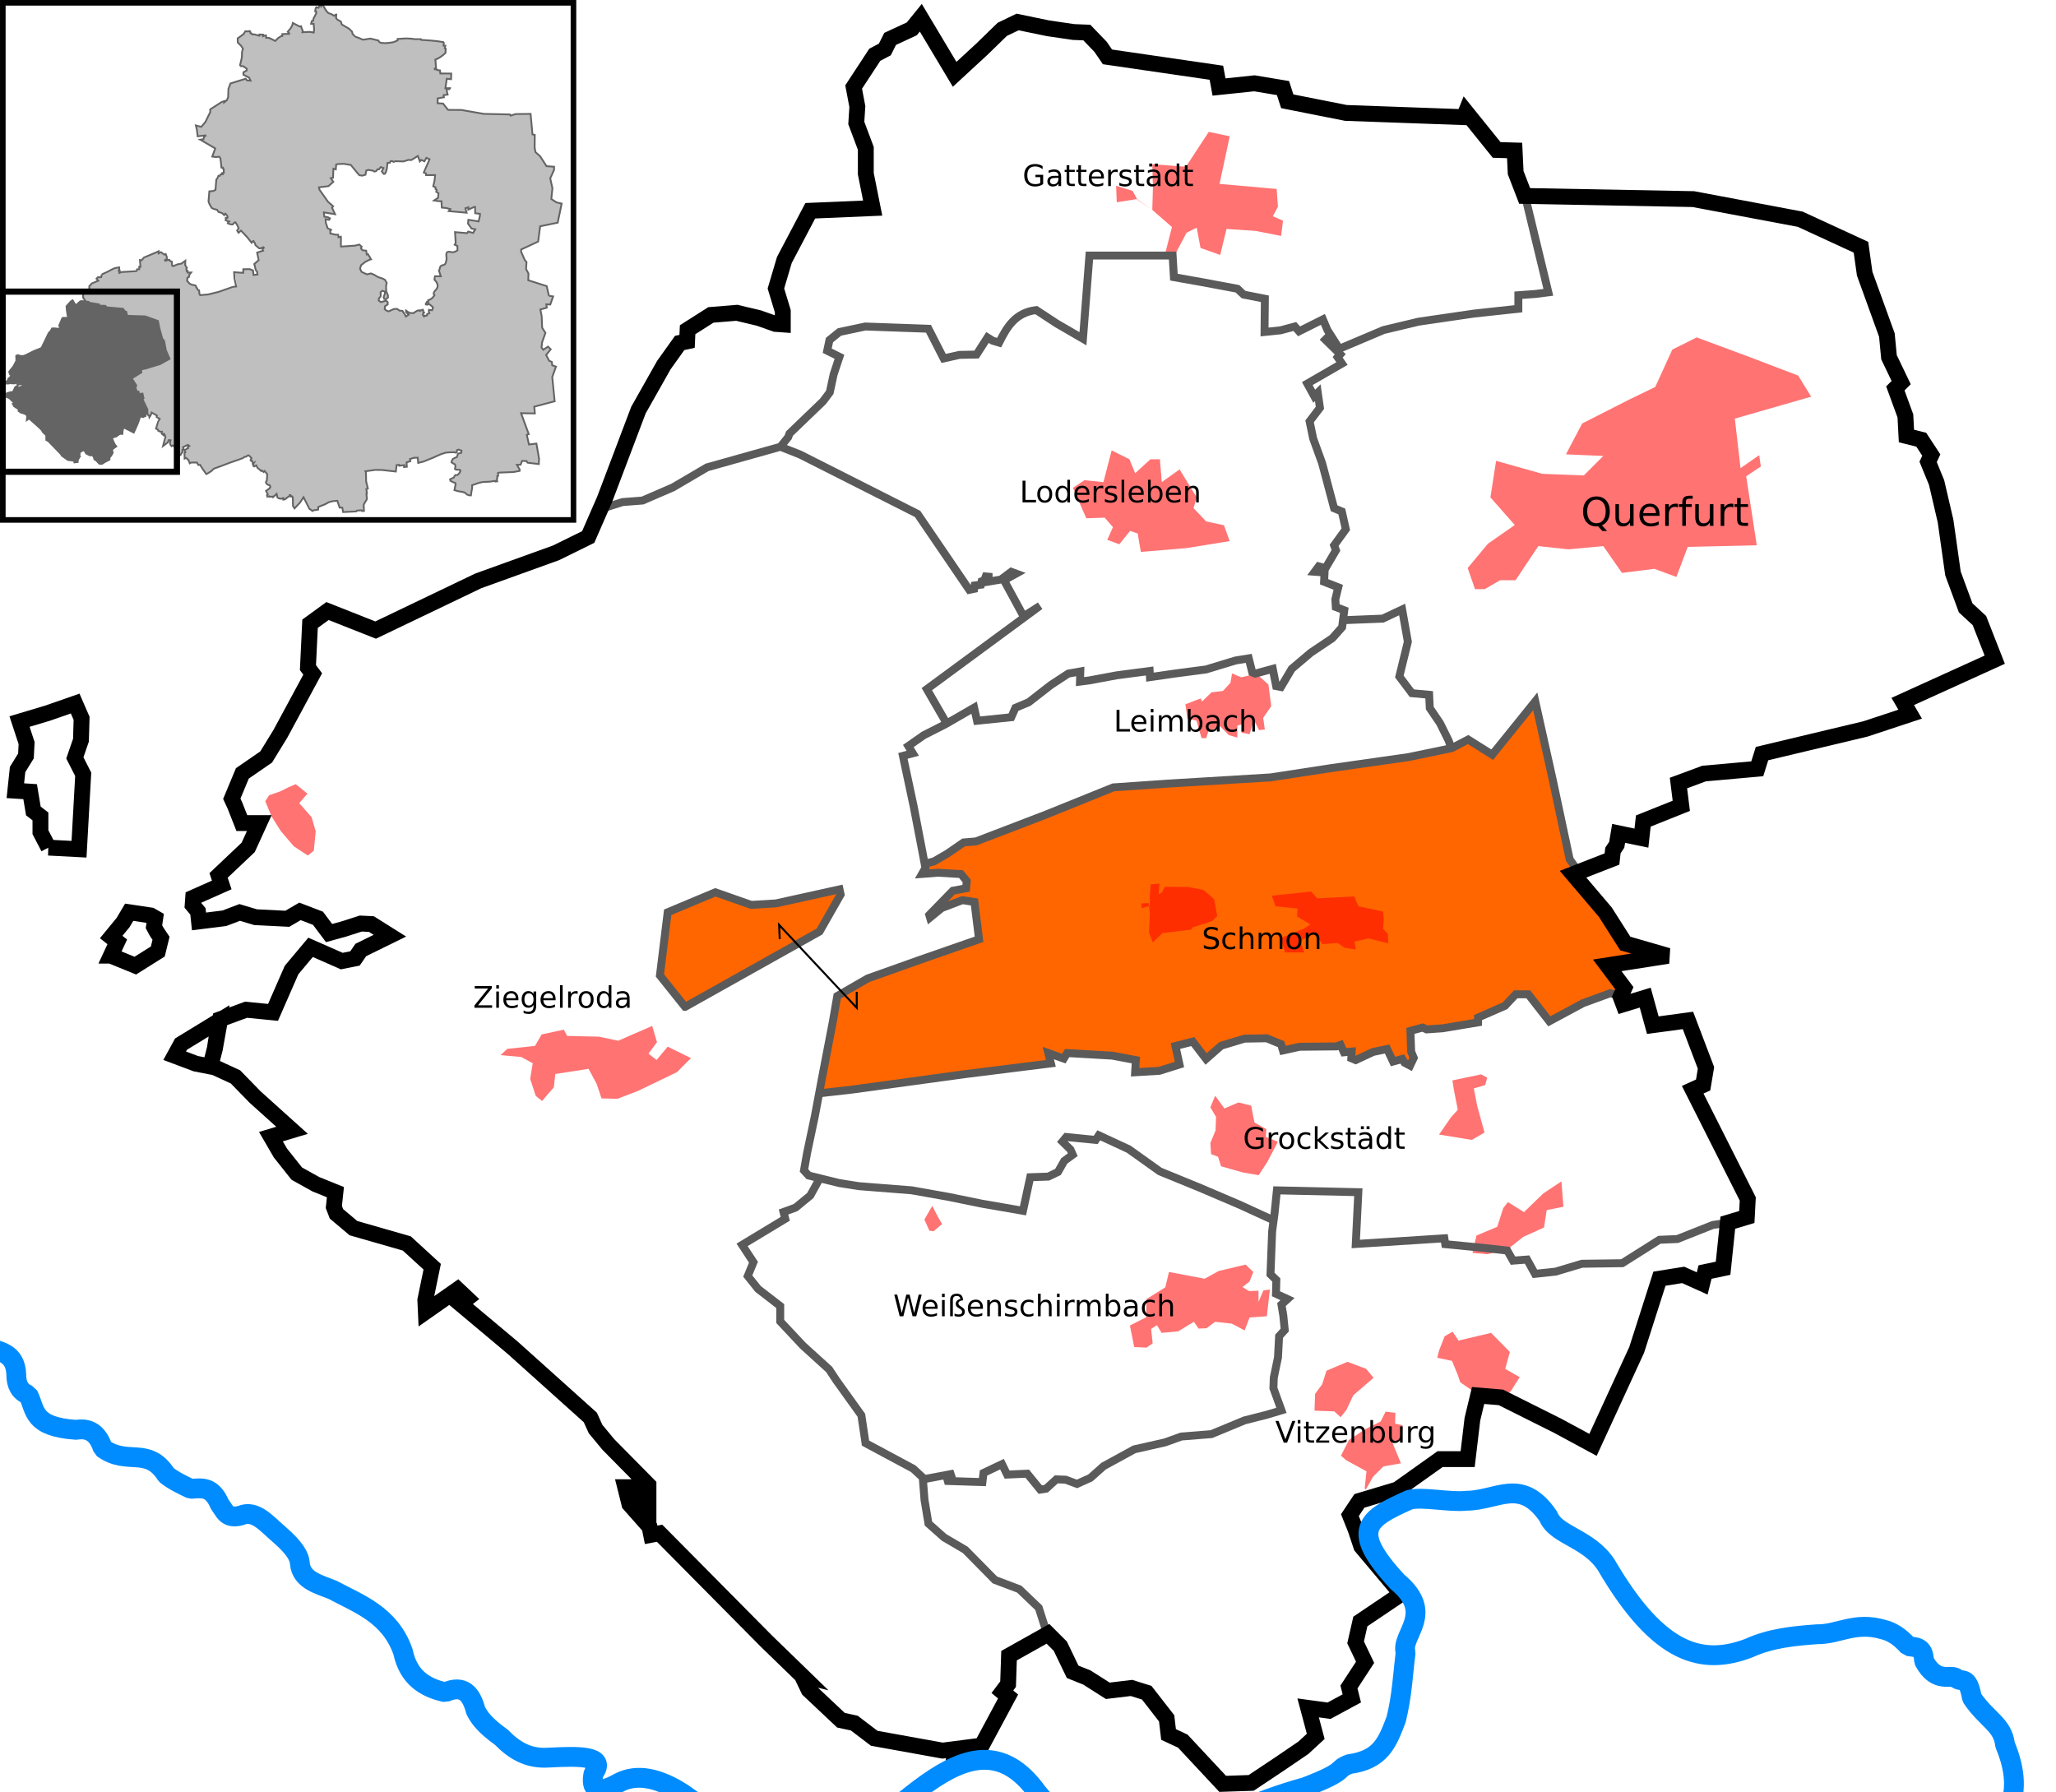 <?xml version="1.0" encoding="UTF-8" standalone="no"?>
<!-- Created with Inkscape (http://www.inkscape.org/) -->

<svg
   xmlns:svg="http://www.w3.org/2000/svg"
   xmlns="http://www.w3.org/2000/svg"
   version="1.1"
   width="1037"
   height="904"
   id="svg2">
  <defs
     id="defs6" />
  <rect
     width="1102.645"
     height="948.512"
     x="-23.885"
     y="-22.469"
     id="rect3805"
     style="fill:#ffffff;fill-opacity:1;stroke:none" />
  <path
     d="m 790.767,430.12 5.439,10.152 17.041,-9.064 5.076,-8.702 32.269,-16.316 -1.813,-11.24 38.433,-7.614 3.263,-6.889 72.877,-19.579 -1.45,-9.427 44.959,-19.579 -8.339,-20.304 -10.152,-9.064 -17.041,-81.578 -9.064,-2.175 -6.164,-34.444 -18.491,-59.824 -30.093,-15.228 -56.199,-9.789 -82.304,-1.088 11.602,48.947 -14.865,2.175 0.725,7.251 -36.982,2.901 -32.631,7.614 -22.842,8.702 2.175,8.339 -17.041,9.427 3.988,5.439 1.813,0.725 0,6.889 -3.626,6.164 11.602,43.509 4.015,2.29 1.051,7.959 -10.361,22.375 1.652,5.106 5.706,2.853 -1.652,8.71 4.805,2.553 0.451,3.904 18.921,-0.15 10.962,-4.054 1.351,16.368 -3.304,16.368 5.256,8.109 8.86,1.952 0.751,6.007 10.361,19.371 8.86,-3.304 12.914,7.058 19.672,-25.528 17.564,75.726 z"
     id="path3964"
     style="fill:#ffffff;fill-opacity:1;stroke:none" />
  <path
     d="m 522.629,809.526 5.767,14.006 -18.95,12.359 -12.359,47.786 -34.055,-4.12 -39.273,-10.985 -38.998,-43.941 -59.046,-56.025 -3.296,-23.619 -29.66,-34.055 -66.461,-58.222 -11.26,6.317 2.197,-21.421 -13.457,-11.535 -33.505,-10.711 -0.275,-12.633 -23.619,-13.182 -7.415,-16.203 4.394,-4.394 -34.055,-30.484 -18.95,-4.12 2.746,-7.69 31.583,-17.302 12.633,-0.549 18.95,-30.484 20.872,7.415 17.027,-14.006 -9.338,-6.317 -19.224,4.394 -13.182,-10.985 -7.69,4.394 -41.744,0.275 -3.57,-10.985 11.809,-8.239 20.872,-26.64 -10.711,-3.845 -2.197,-13.182 5.767,-10.436 12.633,-11.26 19.224,-38.998 -0.824,-28.562 9.887,-2.746 24.442,9.612 56.849,-28.837 50.807,-19.499 7.415,-14.83 23.344,-3.57 30.484,-17.027 36.526,-9.612 67.835,34.879 25.816,37.625 7.964,-3.845 8.239,-0.824 11.26,18.126 -49.159,37.35 9.338,16.478 -18.675,11.26 -0.275,3.845 -3.296,1.373 12.084,58.772 18.4,0.549 2.197,6.866 -7.69,1.373 -6.866,9.338 13.457,-3.57 4.669,1.373 2.472,18.675 -56.849,19.224 -12.084,6.866 -23.069,-24.992 11.537,-5.369 10.463,-20.836 -45.159,7.065 -17.438,-6.439 -24.771,10.105 m 0,0 -3.04,31.567 13.056,16.275 55.622,-32.372 23.072,25.218 -3.13,3.488 -16.186,85.132 2.236,3.398 4.292,1.788 -3.935,8.585 -7.154,5.723 -4.65,1.788 -0.715,4.292 -20.031,12.519 2.862,7.869 -0.715,8.227 15.739,15.381 -0.358,7.154 24.681,23.608 16.096,23.966 2.146,13.95 28.258,16.096 4.292,26.47 21.82,13.95 11.446,13.593 12.877,3.935 7.902,7.827"
     id="path3962"
     style="fill:#ffffff;fill-opacity:1;stroke:none" />
  <path
     d="m 404.898,590.384 8.712,-39.77 115.144,-14.772 1.894,-3.03 25.078,-0.179 16.831,1.714 0.312,5.61 21.35,-2.649 -0.623,-9.35 8.26,-2.026 7.013,7.324 9.195,-6.078 12.156,-3.896 15.116,3.117 2.649,3.74 28.207,-2.961 7.636,7.169 15.116,-4.675 3.428,4.519 9.195,2.338 0.779,-16.207 35.22,-6.701 20.571,-12.467 12.935,13.402 33.35,-14.181 28.986,16.831 5.454,-1.714 11.844,24.155 -4.364,13.558 26.181,56.102 -20.103,9.35 -16.675,5.922 -9.662,0.935 -19.324,11.844 -21.506,1.247 -20.727,3.74 -4.364,-7.169 -6.857,0.312 -4.208,-4.519 -30.077,-3.584 -1.558,-3.273 -43.947,3.117 0.935,-26.181 -40.986,-1.247 -0.623,15.584 -58.596,-24.779 -29.454,-17.454 -18.077,1.403 4.364,7.324 -9.195,11.065 -12.935,1.403 -3.273,16.052 -57.349,-9.818 -46.129,-6.078 -7.299,-4.118 z"
     id="path3960"
     style="fill:#ffffff;fill-opacity:1;stroke:none" />
  <path
     d="m 507.692,743.624 10.585,-0.599 7.19,8.788 7.19,-5.592 10.386,1.598 21.77,-12.982 27.362,-8.987 18.175,-2.596 35.75,-12.183 -2.996,-7.19 4.194,-46.136 -7.19,-17.376 3.196,-39.545 40.943,0 -0.399,26.563 44.738,-2.996 0.599,2.996 31.556,3.196 1.997,5.392 7.989,-0.399 3.196,5.992 44.538,-4.793 17.975,-11.584 8.388,-0.399 14.38,-5.592 13.981,-1.797 -2.796,23.168 -31.756,4.194 -35.151,83.484 -57.72,-25.964 -5.592,33.953 -13.182,0.799 -20.571,12.582 -22.169,7.789 -0.2,12.782 21.969,31.955 -17.575,15.578 -1.398,19.373 -6.191,20.372 -18.175,5.592 0,12.582 -29.559,21.77 -12.982,1.598 -20.971,-15.379 -19.772,-30.557 -19.573,-0.399 -18.574,-9.986 -16.177,-24.166 -2.996,-9.986 -8.987,-8.189 -10.186,-3.595 -16.976,-15.978 -17.376,-12.383 -2.996,-22.369 12.183,-1.398 16.976,3.196 3.196,-4.793 8.189,-4.194 1.598,4.793 z"
     id="path3958"
     style="fill:#ffffff;stroke:none" />
  <path
     d="m 413.997,552.668 8.597,-50.223 15.383,-9.049 56.105,-19.682 -2.489,-18.551 -16.288,0.905 4.072,-6.108 8.144,-2.489 -2.262,-6.561 -20.36,-1.131 3.62,-3.62 18.098,-11.311 7.918,-1.584 67.868,-26.242 81.442,-5.429 83.478,-13.574 13.574,-4.977 11.764,6.787 21.944,-26.016 19.003,85.514 33.029,42.305 -11.99,5.429 0.452,15.836 -6.334,-0.905 -26.242,12.443 -12.895,-13.8 -23.301,12.216 -0.905,3.62 -33.708,3.846 -0.452,17.646 -9.049,-4.525 -2.715,-4.977 -16.288,5.656 -7.239,-6.108 -27.826,1.131 -2.941,-3.393 -14.705,-2.489 -15.61,4.751 -7.013,5.429 -5.882,-7.918 -9.275,2.036 1.584,8.37 -10.18,3.393 -11.538,1.357 0.452,-5.882 -35.065,-3.846 -2.489,2.715 -6.334,-2.036 0.905,4.298 -116.055,16.741 z"
     id="path3956"
     style="fill:#ff6600;fill-opacity:1;stroke:none" />
  <path
     d="m 465.577,746.319 -5.882,-5.882 -23.98,-13.574 -1.357,-12.443 -16.288,-23.754 -24.885,-24.433 -0.679,-7.918 -16.741,-14.479 3.167,-7.466 -4.298,-8.144 21.039,-14.026 1.131,-2.715 13.121,-8.823 2.941,-8.144 53.164,7.239 49.996,8.597 4.525,-16.741 13.121,-1.81 6.561,-10.406 -2.941,-7.239 21.265,0 32.351,18.777 50.675,22.397 -0.452,27.374 6.334,14.705 -1.357,22.397 -3.846,19.682 4.751,12.216 -36.875,11.538 -24.206,4.977 -16.288,3.846 -24.885,15.836 -11.764,-1.81 -7.918,5.203 -7.013,-8.144 -9.728,0.679 -2.262,-5.429 -9.954,3.846 -1.584,4.751 -23.075,-2.489 -5.882,1.81 z"
     id="path3954"
     style="fill:#ffffff;stroke:none" />
  <path
     d="m 423.66,180.011 -5.692,18.432 -18.703,18.161 -4.337,8.945 -36.864,8.945 -30.9,16.805 -13.282,1.897 -9.487,2.982 c 10.373,-27.268 15.562,-56.552 37.948,-79.148 l 11.926,-15.45 13.011,-5.15 27.648,7.59 -2.982,-23.582 17.076,-34.966 31.171,-1.084 -10.3,-62.072 20.6,-22.227 15.45,-9.216 13.824,25.75 33.882,-25.479 35.237,6.234 10.3,11.113 53.127,9.216 2.711,5.421 31.985,1.084 4.337,7.59 51.501,6.234 39.574,2.439 23.582,20.329 15.179,65.324 -15.179,2.711 -1.084,7.59 -47.977,5.692 -44.182,13.282 -4.879,-14.366 -13.282,6.234 -1.897,-2.711 -15.992,3.524 1.355,-16.263 -16.263,-6.776 -30.358,-4.608 -0.542,-11.384 -40.387,0 -5.15,41.471 -23.582,-13.824 -10.842,4.879 -7.047,11.113 -6.505,-1.897 -5.15,8.674 -17.348,1.355 -7.319,-15.179 -31.442,-0.813 -14.908,3.795 -4.337,7.861 6.776,3.524 z"
     id="path3952"
     style="fill:#ffffff;stroke:none" />
  <path
     d="m 466.216,435.887 -10.842,-54.211 5.692,-6.505 16.263,-10.571 14.366,-7.59 0.813,6.234 18.432,-1.355 1.897,-5.421 9.216,-5.15 18.432,-12.197 4.608,-0.813 0.542,6.505 33.882,-5.421 1.626,2.711 49.874,-9.758 0.813,7.319 9.487,-2.439 4.337,10.3 7.047,-11.384 23.311,-18.161 2.982,-4.337 19.245,-1.897 9.487,-3.795 2.711,14.366 -4.066,17.348 5.421,9.216 8.945,2.439 11.113,26.563 -91.888,14.095 -79.961,5.421 -69.661,26.834 -5.963,1.897 -18.161,9.758 z"
     id="path3950"
     style="fill:#ffffff;stroke:none" />
  <path
     d="m 476.924,364.791 -8.962,-18.223 48.394,-34.802 -9.41,-19.716 -18.82,4.929 -25.691,-38.387 -68.26,-33.159 24.795,-27.931 2.39,-17.326 -5.228,-4.929 6.721,-6.871 13.891,-3.884 32.114,1.046 6.423,14.488 18.223,-0.896 4.182,-9.41 5.825,2.39 10.456,-13.294 7.618,-2.838 25.093,14.937 2.987,-41.972 40.926,-0.299 1.792,10.605 45.952,10.946 -1.626,16.534 20.329,-1.355 10.3,-4.337 8.403,21.956 -17.076,9.758 7.861,11.113 -5.692,8.132 11.113,40.929 4.608,5.421 1.897,8.674 -10.842,21.684 0.813,5.421 6.505,2.711 -0.813,8.403 4.608,3.795 -2.168,9.758 -22.498,15.992 -8.403,11.113 -4.337,-8.945 -10.029,2.982 -2.168,-8.403 -21.684,6.505 -60.716,3.795 -2.711,-2.439 -31.171,17.89 -2.711,4.066 -17.619,2.439 -1.355,-5.963 -14.229,6.968 z"
     id="path3948"
     style="fill:#ffffff;stroke:none" />
  <g
     transform="translate(-351.694,-65.971)"
     id="g3705"
     style="opacity:0.55">
    <path
       d="m 506.925,497.471 -7.041,-4.64 -6.561,-7.681 -4.64,-7.361 -3.2,-7.681 1.92,-3.04 5.601,-1.92 3.84,-1.92 4,-1.76 5.921,4.8 -4.16,4.8 6.241,7.041 2.08,7.201 -0.96,9.761 -3.04,2.4 z"
       id="path3640"
       style="fill:#ff0000;stroke:none" />
    <path
       d="m 944.084,194.884 -4.8,-0.64 3.52,-13.761 -9.921,-8.641 -7.681,-5.44 -2.24,-4.16 -8.321,-2.56 0.32,8.321 9.921,-1.6 8.001,5.44 0.32,-11.201 -0.32,-11.841 16.962,1.28 11.521,-17.602 10.561,2.24 -5.12,24.002 28.803,2.56 0.64,8.961 -2.56,4.8 5.12,2.24 -0.96,7.681 -13.121,-2.56 -14.401,-0.96 -3.2,13.121 -9.921,-3.52 -1.92,-10.241 -5.12,2.56 -6.081,11.521 z"
       id="path3642"
       style="fill:#ff0000;stroke:none" />
    <path
       d="m 916.241,340.497 -6.081,-2.24 2.88,-6.401 -4.16,-4.8 -9.281,0.32 -6.721,-15.361 5.761,-3.84 9.601,0.96 4.16,-16.001 8.961,4.48 2.88,7.041 7.681,-7.041 4.8,0 0.96,11.521 8.961,-6.401 8.641,14.081 -1.6,5.44 6.401,6.721 8.961,1.92 2.88,8.001 -21.762,3.52 -23.042,1.92 -1.6,-9.281 -3.84,-1.28 -5.44,6.721 z"
       id="path3644"
       style="fill:#ff0000;stroke:none" />
    <path
       d="m 957.713,438.279 -2.521,-8.825 -4.623,-1.121 -0.981,-7.144 7.704,-2.942 0.7,1.541 4.763,-4.623 5.743,-0.7 3.782,-4.062 0.84,-4.763 4.623,1.961 7.564,-1.821 6.163,5.463 1.401,10.926 -4.062,5.883 0.84,5.883 -2.942,0.28 -2.521,-5.043 -2.241,7.144 -4.062,-0.84 0.42,-4.342 -2.521,0.84 0,6.023 -4.342,-1.261 -4.342,-4.482 -5.883,2.521 -1.121,3.502 -2.381,0 z"
       id="path3646"
       style="fill:#ff0000;stroke:none" />
    <path
       d="m 952.874,533.868 10.21,-3.34 2.576,-2.576 -1.622,-8.492 -5.248,-4.58 -7.729,-1.527 -11.928,-0.095 -1.336,2.767 -1.718,1.05 0.477,-5.439 -4.485,0.382 -0.477,6.107 0.095,4.676 -4.103,1.24 -0.286,-2.386 3.817,-0.191 0.573,5.534 -0.477,9.256 1.908,5.057 4.866,-4.676 11.546,-1.431 3.149,-0.382 0.191,-0.954 z"
       id="path3648"
       style="fill:#ff0000;stroke:none" />
    <path
       d="m 999.821,546.368 -2.29,-7.252 11.451,-4.58 3.626,-2.29 -6.679,-4.008 0.191,-4.008 -11.069,-1.145 -1.908,-5.344 19.848,-2.099 3.054,3.435 18.703,-0.954 2.099,4.962 12.405,2.672 0.382,3.817 -0.382,4.771 2.481,2.672 0.191,4.771 -9.924,-2.481 -7.061,1.527 0.573,4.008 -5.534,-0.763 -3.626,-2.481 -7.634,0.573 -3.817,-5.344 -7.443,3.626 2.099,5.916 -9.733,0 z"
       id="path3652"
       style="fill:#ff0000;stroke:none" />
    <path
       d="m 923.765,745.389 -2.172,-10.862 8.224,-4.19 0.155,-9.155 9.466,-5.897 1.862,-7.759 18,3.414 6.983,-3.879 13.656,-3.259 3.879,3.724 -1.862,4.81 -3.569,2.793 3.259,2.017 4.81,-0.155 0,5.586 2.483,-5.742 3.259,-0.466 -1.552,13.5 -8.69,0.621 -2.483,6.517 -6.517,-3.414 -8.38,-0.931 -4.345,3.259 -4.035,0.155 -2.328,-3.414 -7.914,4.81 -8.38,0.776 -2.328,-3.879 -2.948,1.862 0.776,7.293 -3.104,2.172 -6.207,-0.31 z"
       id="path3654"
       style="fill:#ff0000;stroke:none" />
    <path
       d="m 1027.889,780.769 -3.259,-2.948 -9.931,-0.31 0.31,-8.535 3.569,-4.81 2.172,-6.828 10.552,-4.5 9.466,3.569 3.724,4.5 -10.242,8.845 -3.414,7.293 -2.948,3.724 z"
       id="path3656"
       style="fill:#ff0000;stroke:none" />
    <path
       d="m 1039.993,816.77 0.931,-8.69 -10.242,-5.586 -2.638,-2.328 4.035,-7.914 8.224,-5.431 7.759,-3.879 2.483,-4.966 4.966,0.621 -0.155,5.431 3.724,0.776 -0.621,8.069 -4.966,-0.466 4.811,11.638 -8.845,1.552 -5.276,5.276 -3.569,6.362"
       id="path3658"
       style="fill:#ff0000;stroke:none" />
    <path
       d="m 1097.098,769.286 -8.845,-6.052 -1.397,-4.035 -2.793,-6.828 -7.449,-1.552 0.931,-3.724 2.793,-7.138 4.035,-2.328 2.948,4.5 16.449,-3.879 9.466,9.621 -2.328,8.535 7.293,4.19 -4.655,7.293 -6.207,2.793 -10.242,-1.397 z"
       id="path3660"
       style="fill:#ff0000;stroke:none" />
    <path
       d="m 978.619,657.355 -11.045,-3.12 -1.518,-4.806 -3.541,-1.349 -0.337,-5.565 2.614,-6.408 0.253,-6.745 -2.867,-4.89 2.445,-5.818 4.637,6.408 7.082,-3.035 6.408,1.602 1.012,5.227 0.674,3.288 5.986,3.373 -0.253,3.878 6.071,2.445 -5.396,10.286 -4.3,6.576 -7.925,-1.349 z"
       id="path3662"
       style="fill:#ff0000;stroke:none" />
    <path
       d="m 1094.044,640.914 -16.525,-2.698 6.071,-8.769 3.373,-3.71 -2.023,-10.455 -0.675,-4.384 14.502,-3.035 3.035,1.686 -1.012,3.71 -5.733,1.686 1.686,8.769 3.71,13.49 -6.408,3.71 z"
       id="path3664"
       style="fill:#ff0000;stroke:none" />
    <path
       d="m 1101.801,698.584 -7.42,-0.675 2.023,-8.769 10.455,-4.384 3.035,-9.443 2.361,-3.035 8.094,5.059 9.78,-9.443 9.106,-6.071 1.012,12.816 -8.431,1.686 -1.349,8.769 -10.455,4.722 -8.094,6.408 -10.118,2.361 z"
       id="path3666"
       style="fill:#ff0000;stroke:none" />
    <path
       d="m 820.468,686.725 -2.529,-5.659 3.974,-6.863 2.408,4.696 2.529,4.455 -4.214,3.612 -2.167,-0.241 z"
       id="path3668"
       style="fill:#ff0000;stroke:none" />
    <path
       d="m 621.895,618.683 -2.797,-8.578 1.305,-7.832 -5.781,-3.17 -10.443,-0.932 3.357,-3.17 13.986,-1.492 3.357,-5.781 11.189,-2.424 1.678,3.17 16.037,0.373 9.697,2.051 17.156,-7.459 2.424,8.205 -4.289,5.781 4.102,3.17 5.594,-6.713 11.748,5.781 -7.086,7.086 -19.766,9.51 -10.256,3.916 -8.018,-0.186 -2.424,-7.273 -4.102,-7.645 -16.783,2.611 -0.746,6.713 -5.967,6.9 -3.17,-2.611 z"
       id="path3670"
       style="fill:#ff0000;stroke:none" />
    <path
       d="m 1095.643,363.124 -3.686,-10.649 10.24,-12.288 13.516,-9.42 -12.288,-13.926 2.867,-18.431 23.346,6.553 20.889,0.819 9.83,-9.83 -18.841,-0.819 8.192,-15.564 23.346,-11.878 13.516,-6.553 8.601,-18.841 12.288,-6.144 25.394,9.42 25.804,9.83 6.553,10.649 -38.501,11.059 2.867,24.985 9.42,-6.553 0.819,5.734 -7.372,4.915 5.325,34.815 -34.815,0.819 -5.734,15.155 -11.059,-4.096 -16.383,2.048 -9.421,-13.516 -17.612,1.638 -15.155,-1.638 -11.468,17.203 -7.782,0 -7.782,4.505 -4.915,0 z"
       id="path3672"
       style="fill:#ff0000;stroke:none" />
  </g>
  <path
     d="m 303.302,256.616 10.642,-3.374 10.123,-0.779 15.314,-6.619 17.261,-10.123 36.987,-10.382 9.863,3.893 59.309,29.979 26.086,38.285 2.466,-0.519 0.26,-1.687 3.115,-0.389 0.389,-1.687 1.298,-0.389 0.779,-2.076 1.428,0.13 0,2.466 6.229,-1.038 5.191,-3.893 2.466,0.908 -6.1,3.374 9.863,18.169 8.306,-5.321 -57.103,42.049 9.993,17.261"
     id="path2820"
     style="fill:none;stroke:#5a5a5a;stroke-width:4;stroke-linecap:butt;stroke-linejoin:miter;stroke-miterlimit:4;stroke-opacity:1;stroke-dasharray:none" />
  <path
     d="m 769.239,98.962 11.712,48.475 -6.344,0.813 -8.784,0.651 0,6.832 -22.448,2.44 -27.816,4.067 -17.731,4.229 -22.285,9.435 -6.019,-9.435 -2.277,-5.368 -12.037,6.019 -2.115,-2.44 -7.32,1.952 -7.971,0.813 0.163,-16.755 -10.736,-2.115 -3.091,-2.928 -17.405,-3.253 -14.64,-2.603 -0.651,-10.899 -41.968,0 -3.253,41.968 -13.176,-7.645 -10.411,-6.832 c -10.671,1.319 -14.838,8.734 -18.707,16.429 l -3.253,-0.976 -2.603,-1.627 -5.531,8.621 -8.621,0.163 -7.971,1.789 -7.645,-14.965 -31.883,-1.139 -13.013,2.765 -5.043,4.067 -1.139,5.368 6.181,3.091 -2.928,8.784 -1.952,9.109 -3.416,4.555 -16.917,16.267 -0.651,1.789 -3.904,4.88"
     id="path2822"
     style="fill:none;stroke:#5a5a5a;stroke-width:4;stroke-linecap:butt;stroke-linejoin:miter;stroke-miterlimit:4;stroke-opacity:1;stroke-dasharray:none" />
  <path
     d="m 670.873,168.913 -2.409,2.41 7.54,7.384 -1.321,1.477 2.176,3.187 -17.488,10.104 3.498,6.374 1.788,-1.788 1.088,7.617 -5.208,6.84 1.788,8.628 4.508,12.436 6.063,22.774 3.886,1.632 2.021,8.939 -5.907,8.161 0.933,2.487 -5.285,9.016 -3.42,-0.933 -2.021,2.72 4.974,0.389 -0.233,4.664 7.151,2.798 -1.477,6.063 0.233,3.886 4.275,1.632 -1.088,8.55 -4.897,5.519 -10.882,7.306 -9.638,8.161 -5.441,9.172 -2.41,-0.466 -1.71,-8.705 -8.861,2.41 -1.477,-0.622 -1.788,-7.073 -6.684,1.088 -14.846,4.508 -15.39,2.021 -12.903,1.865 -0.155,-3.109 -16.556,2.176 -13.758,2.565 -4.819,0.622 0.155,-5.13 -6.063,1.088 -8.783,5.752 -11.193,8.705 -6.684,2.798 -2.099,4.741 -17.255,1.788 -1.477,-6.607 -14.535,8.394 -10.882,5.519 -7.773,5.441 2.254,3.653 -4.974,1.321 5.441,25.572 4.43,23.007 1.477,7.928 -1.71,3.031 8.006,-0.622 11.659,0.7 2.876,3.498 -0.311,3.653 -6.684,1.244 -11.892,12.203 0.389,1.321 5.907,-4.819 10.415,-3.964 6.063,0.933 2.332,18.81 -29.925,10.415 -26.194,9.327 -15.39,8.861 -2.254,13.058 -5.441,28.292 -3.575,19.043 -3.964,18.81 -1.555,8.783 2.332,2.565 15.468,3.809 9.871,1.555 26.66,2.099 18.343,3.265 17.178,3.498 20.597,3.575 3.653,-16.944 9.094,-0.311 4.897,-2.332 3.187,-5.596 4.275,-3.109 -1.166,-2.643 -4.042,-3.964 1.943,-2.332 14.846,1.477 1.555,-2.332 15.079,6.995 15.701,11.193 20.131,8.239 20.209,8.628 16.944,7.773"
     id="path2824"
     style="fill:none;stroke:#5a5a5a;stroke-width:4;stroke-linecap:butt;stroke-linejoin:miter;stroke-miterlimit:4;stroke-opacity:1;stroke-dasharray:none" />
  <path
     d="m 345.53,507.844 -12.673,-15.842 3.914,-31.87 24.042,-10.064 18.078,6.337 12.487,-0.746 32.056,-7.082 0.559,2.609 -10.623,18.637 -67.84,38.02 z"
     id="path2826"
     style="fill:#ff6600;fill-opacity:1;stroke:#5a5a5a;stroke-width:4;stroke-linecap:butt;stroke-linejoin:miter;stroke-miterlimit:4;stroke-opacity:1;stroke-dasharray:none" />
  <path
     d="m 817.428,502.439 -5.218,-1.491 -13.792,5.032 -16.96,9.132 -10.623,-13.605 -6.337,0 -5.405,5.778 -13.605,5.964 0,2.423 -17.892,2.982 -8.014,0.559 -2.05,-0.932 -2.05,0.559 -4.1,1.118 0.373,10.437 1.305,3.168 -1.864,3.914 -2.796,-1.491 -1.118,-1.864 -4.659,1.305 -2.982,-6.337 -7.082,1.491 -8.76,4.1 -2.236,-0.932 0.186,-3.355 -3.914,0.373 -1.677,-3.727 -2.05,0.745 -18.637,0.186 -8.387,1.864 -0.932,-3.168 -7.269,-2.982 -11.182,0.186 -11.742,3.541 -7.641,6.709 -6.709,-8.76 -8.76,2.236 2.05,9.319 -10.064,3.168 -12.301,0.746 0.373,-6.15 -11.928,-2.236 -22.738,-1.305 -1.677,2.796 -7.828,-2.796 1.305,5.218 -43.239,5.405 -57.217,7.828 -16.587,1.864"
     id="path2828"
     style="fill:none;stroke:#5a5a5a;stroke-width:4;stroke-linecap:butt;stroke-linejoin:miter;stroke-miterlimit:4;stroke-opacity:1;stroke-dasharray:none" />
  <path
     d="m 413.435,594.386 -4.756,8.627 -7.41,6.083 -6.083,2.212 0.885,3.429 -21.788,13.161 5.751,8.737 -2.876,6.968 5.198,6.525 11.171,8.627 0,7.742 11.392,12.166 13.272,12.055 3.65,5.53 12.608,17.585 2.101,14.046 24.111,12.94 4.756,4.424 0.885,11.281 1.991,11.945 7.853,6.968 10.728,6.304 14.931,15.152 12.277,4.645 9.843,9.401 4.203,13.161"
     id="path2830"
     style="fill:none;stroke:#5a5a5a;stroke-width:4;stroke-linecap:butt;stroke-linejoin:miter;stroke-miterlimit:4;stroke-opacity:1;stroke-dasharray:none" />
  <path
     d="m 677.749,312.811 19.7,-0.798 9.758,-4.603 2.885,16.263 -4.296,17.552 6.321,8.408 8.715,0.798 0.307,6.689 5.155,7.61 4.357,8.776 1.35,3.805"
     id="path2832"
     style="fill:none;stroke:#5a5a5a;stroke-width:4;stroke-linecap:butt;stroke-linejoin:miter;stroke-miterlimit:4;stroke-opacity:1;stroke-dasharray:none" />
  <path
     d="m 796.046,439.495 -4.34,-6.075 -8.506,-39.924 -8.853,-39.751 -21.698,26.906 -12.151,-7.638 -8.332,4.34 -21.698,4.513 -39.056,5.555 -30.551,4.687 -51.728,3.125 -27.6,1.909 -34.37,13.887 -34.89,13.366 -6.249,0.521 -8.332,5.728 -6.596,3.819 -4.687,1.215"
     id="path2834"
     style="fill:none;stroke:#5a5a5a;stroke-width:4;stroke-linecap:butt;stroke-linejoin:miter;stroke-miterlimit:4;stroke-opacity:1;stroke-dasharray:none" />
  <path
     d="m 465.6,746.152 15.6,-2.954 -3.692,1.846 0.554,1.938 17.446,0.554 0.554,-4.615 9.323,-4.431 2.585,5.262 10.154,-0.462 6.554,8.031 2.954,-0.462 5.169,-4.708 4.708,0.185 5.723,2.123 6.738,-3.046 6.646,-5.908 15.508,-8.492 15.508,-3.508 8.215,-2.954 15.139,-1.2 16.708,-6.923 11.262,-2.862 7.385,-2.215 -4.062,-11.169 0.185,-5.262 2.123,-10.246 0.554,-10.708 2.862,-3.138 -0.738,-7.292 -0.923,-5.538 3.046,-2.769 -5.815,-2.677 0.185,-6.923 -2.954,-2.862 0.831,-21.692 1.2,-8.862 1.2,-11.815 41.077,0.923 -1.292,26.123 44.677,-2.862 0.462,2.954 18.092,1.754 13.2,1.477 2.862,5.077 7.108,-0.554 3.969,7.2 10.431,-1.108 13.292,-3.969 20.308,-0.277 18.738,-11.815 9.046,-0.369 17.908,-7.108 7.754,-1.108"
     id="path2836"
     style="fill:none;stroke:#5a5a5a;stroke-width:4;stroke-linecap:butt;stroke-linejoin:miter;stroke-miterlimit:4;stroke-opacity:1;stroke-dasharray:none" />
  <path
     d="m 24.449,427.519 -4.055,-7.786 0,-7.948 -3.568,-2.757 -1.622,-9.732 -7.461,-0.487 1.135,-10.705 4.217,-6.812 0.324,-6.488 -3.568,-10.867 14.111,-4.217 13.949,-4.866 3.244,7.461 -0.324,11.03 -3.082,8.921 4.217,8.272 -2.109,37.793 -15.409,-0.811 z"
     id="path2838"
     style="fill:#ffffff;fill-opacity:1;stroke:#000000;stroke-width:8;stroke-linecap:butt;stroke-linejoin:miter;stroke-miterlimit:4;stroke-opacity:1;stroke-dasharray:none" />
  <path
     d="m 55.916,482.018 3.244,-6.975 -3.082,-2.433 6.001,-7.299 3.082,-5.19 10.867,1.622 2.271,1.298 -0.649,4.379 1.298,2.433 2.271,3.406 -1.622,6.65 -11.354,7.137 -12.327,-5.028 z"
     id="path2840"
     style="fill:#ffffff;fill-opacity:1;stroke:#000000;stroke-width:8;stroke-linecap:butt;stroke-linejoin:miter;stroke-miterlimit:4;stroke-opacity:1;stroke-dasharray:none" />
  <g
     transform="translate(-304.976,-63.446)"
     id="text3678"
     style="font-size:15px;font-style:normal;font-weight:normal;fill:#000000;fill-opacity:1;stroke:none;font-family:DejaVu Sans;-inkscape-font-specification:DejaVu Sans">
    <path
       d="m 829.653,155.744 0,-2.937 -2.417,0 0,-1.216 3.882,0 0,4.695 c -0.571,0.405 -1.201,0.713 -1.89,0.923 -0.688,0.205 -1.423,0.308 -2.205,0.308 -1.709,0 -3.047,-0.498 -4.014,-1.494 -0.962,-1.001 -1.443,-2.393 -1.443,-4.175 0,-1.787 0.481,-3.179 1.443,-4.175 0.967,-1.001 2.305,-1.501 4.014,-1.501 0.713,1e-5 1.389,0.088 2.029,0.264 0.645,0.176 1.238,0.435 1.78,0.776 l 0,1.575 c -0.547,-0.464 -1.128,-0.813 -1.743,-1.047 -0.615,-0.234 -1.262,-0.352 -1.941,-0.352 -1.338,1e-5 -2.344,0.374 -3.018,1.121 -0.669,0.747 -1.003,1.86 -1.003,3.34 0,1.475 0.334,2.585 1.003,3.333 0.674,0.747 1.68,1.121 3.018,1.121 0.522,0 0.989,-0.044 1.399,-0.132 0.41,-0.093 0.779,-0.234 1.106,-0.425"
       id="path3683" />
    <path
       d="m 837.497,153.181 c -1.089,0 -1.843,0.125 -2.263,0.374 -0.42,0.249 -0.63,0.674 -0.63,1.274 0,0.479 0.156,0.859 0.469,1.143 0.317,0.278 0.747,0.417 1.289,0.417 0.747,0 1.345,-0.264 1.794,-0.791 0.454,-0.532 0.681,-1.238 0.681,-2.117 l 0,-0.3 -1.34,0 m 2.688,-0.557 0,4.68 -1.348,0 0,-1.245 c -0.308,0.498 -0.691,0.867 -1.15,1.106 -0.459,0.234 -1.021,0.352 -1.685,0.352 -0.84,0 -1.509,-0.234 -2.007,-0.703 -0.493,-0.474 -0.74,-1.106 -0.74,-1.897 0,-0.923 0.308,-1.619 0.923,-2.087 0.62,-0.469 1.543,-0.703 2.769,-0.703 l 1.89,0 0,-0.132 c -1e-5,-0.62 -0.205,-1.099 -0.615,-1.436 -0.405,-0.342 -0.977,-0.513 -1.714,-0.513 -0.469,1e-5 -0.925,0.056 -1.37,0.168 -0.444,0.112 -0.872,0.281 -1.282,0.505 l 0,-1.245 c 0.493,-0.19 0.972,-0.332 1.436,-0.425 0.464,-0.098 0.916,-0.146 1.355,-0.146 1.187,0 2.073,0.308 2.659,0.923 0.586,0.615 0.879,1.548 0.879,2.798"
       id="path3685" />
    <path
       d="m 844.301,146.772 0,2.329 2.776,0 0,1.047 -2.776,0 0,4.453 c 0,0.669 0.09,1.099 0.271,1.289 0.186,0.19 0.559,0.286 1.121,0.286 l 1.384,0 0,1.128 -1.384,0 c -1.04,0 -1.758,-0.193 -2.153,-0.579 -0.396,-0.391 -0.593,-1.099 -0.593,-2.124 l 0,-4.453 -0.989,0 0,-1.047 0.989,0 0,-2.329 1.355,0"
       id="path3687" />
    <path
       d="m 850.19,146.772 0,2.329 2.776,0 0,1.047 -2.776,0 0,4.453 c 0,0.669 0.09,1.099 0.271,1.289 0.186,0.19 0.559,0.286 1.121,0.286 l 1.384,0 0,1.128 -1.384,0 c -1.04,0 -1.758,-0.193 -2.153,-0.579 -0.396,-0.391 -0.593,-1.099 -0.593,-2.124 l 0,-4.453 -0.989,0 0,-1.047 0.989,0 0,-2.329 1.355,0"
       id="path3689" />
    <path
       d="m 861.762,152.866 0,0.659 -6.196,0 c 0.059,0.928 0.337,1.636 0.835,2.124 0.503,0.483 1.201,0.725 2.095,0.725 0.518,0 1.018,-0.064 1.501,-0.19 0.488,-0.127 0.972,-0.317 1.45,-0.571 l 0,1.274 c -0.483,0.205 -0.979,0.361 -1.487,0.469 -0.508,0.107 -1.023,0.161 -1.545,0.161 -1.309,0 -2.346,-0.381 -3.113,-1.143 -0.762,-0.762 -1.143,-1.792 -1.143,-3.091 0,-1.343 0.361,-2.407 1.084,-3.193 0.728,-0.791 1.707,-1.187 2.937,-1.187 1.104,0 1.975,0.356 2.615,1.069 0.645,0.708 0.967,1.672 0.967,2.893 m -1.348,-0.396 c -0.01,-0.737 -0.217,-1.326 -0.623,-1.765 -0.4,-0.439 -0.933,-0.659 -1.597,-0.659 -0.752,1e-5 -1.355,0.212 -1.809,0.637 -0.449,0.425 -0.708,1.023 -0.776,1.794 l 4.805,-0.007"
       id="path3691" />
    <path
       d="m 868.727,150.361 c -0.151,-0.088 -0.317,-0.151 -0.498,-0.19 -0.176,-0.044 -0.371,-0.066 -0.586,-0.066 -0.762,1e-5 -1.348,0.249 -1.758,0.747 -0.405,0.493 -0.608,1.204 -0.608,2.131 l 0,4.321 -1.355,0 0,-8.203 1.355,0 0,1.274 c 0.283,-0.498 0.652,-0.867 1.106,-1.106 0.454,-0.244 1.006,-0.366 1.655,-0.366 0.093,0 0.195,0.007 0.308,0.022 0.112,0.01 0.237,0.027 0.374,0.051 l 0.007,1.384"
       id="path3693" />
    <path
       d="m 875.385,149.343 0,1.274 c -0.381,-0.195 -0.776,-0.342 -1.187,-0.439 -0.41,-0.098 -0.835,-0.146 -1.274,-0.146 -0.669,0 -1.172,0.103 -1.509,0.308 -0.332,0.205 -0.498,0.513 -0.498,0.923 0,0.313 0.12,0.559 0.359,0.74 0.239,0.176 0.72,0.344 1.443,0.505 l 0.461,0.103 c 0.957,0.205 1.636,0.496 2.036,0.872 0.405,0.371 0.608,0.891 0.608,1.56 -10e-6,0.762 -0.303,1.365 -0.908,1.809 -0.601,0.444 -1.428,0.667 -2.483,0.667 -0.439,0 -0.898,-0.044 -1.377,-0.132 -0.474,-0.083 -0.974,-0.21 -1.501,-0.381 l 0,-1.392 c 0.498,0.259 0.989,0.454 1.472,0.586 0.483,0.127 0.962,0.19 1.436,0.19 0.635,0 1.123,-0.107 1.465,-0.322 0.342,-0.22 0.513,-0.527 0.513,-0.923 -10e-6,-0.366 -0.125,-0.647 -0.374,-0.842 -0.244,-0.195 -0.784,-0.383 -1.619,-0.564 l -0.469,-0.11 c -0.835,-0.176 -1.438,-0.444 -1.809,-0.806 -0.371,-0.366 -0.557,-0.867 -0.557,-1.501 0,-0.771 0.273,-1.367 0.82,-1.787 0.547,-0.42 1.323,-0.63 2.329,-0.63 0.498,0 0.967,0.037 1.406,0.11 0.439,0.073 0.845,0.183 1.216,0.33"
       id="path3695" />
    <path
       d="m 879.311,146.772 0,2.329 2.776,0 0,1.047 -2.776,0 0,4.453 c 0,0.669 0.09,1.099 0.271,1.289 0.186,0.19 0.559,0.286 1.121,0.286 l 1.384,0 0,1.128 -1.384,0 c -1.04,0 -1.758,-0.193 -2.153,-0.579 -0.396,-0.391 -0.593,-1.099 -0.593,-2.124 l 0,-4.453 -0.989,0 0,-1.047 0.989,0 0,-2.329 1.355,0"
       id="path3697" />
    <path
       d="m 887.595,153.181 c -1.089,0 -1.843,0.125 -2.263,0.374 -0.42,0.249 -0.63,0.674 -0.63,1.274 0,0.479 0.156,0.859 0.469,1.143 0.317,0.278 0.747,0.417 1.289,0.417 0.747,0 1.345,-0.264 1.794,-0.791 0.454,-0.532 0.681,-1.238 0.681,-2.117 l 0,-0.3 -1.34,0 m 2.688,-0.557 0,4.68 -1.348,0 0,-1.245 c -0.308,0.498 -0.691,0.867 -1.15,1.106 -0.459,0.234 -1.021,0.352 -1.685,0.352 -0.84,0 -1.509,-0.234 -2.007,-0.703 -0.493,-0.474 -0.74,-1.106 -0.74,-1.897 0,-0.923 0.308,-1.619 0.923,-2.087 0.62,-0.469 1.543,-0.703 2.769,-0.703 l 1.89,0 0,-0.132 c -10e-6,-0.62 -0.205,-1.099 -0.615,-1.436 -0.405,-0.342 -0.977,-0.513 -1.714,-0.513 -0.469,1e-5 -0.925,0.056 -1.37,0.168 -0.444,0.112 -0.872,0.281 -1.282,0.505 l 0,-1.245 c 0.493,-0.19 0.972,-0.332 1.436,-0.425 0.464,-0.098 0.916,-0.146 1.355,-0.146 1.187,0 2.073,0.308 2.659,0.923 0.586,0.615 0.879,1.548 0.879,2.798 m -2.791,-6.687 1.487,0 0,1.479 -1.487,0 0,-1.479 m -2.864,0 1.487,0 0,1.479 -1.487,0 0,-1.479"
       id="path3699" />
    <path
       d="m 898.464,150.346 0,-4.438 1.348,0 0,11.396 -1.348,0 0,-1.23 c -0.283,0.488 -0.642,0.852 -1.077,1.091 -0.43,0.234 -0.947,0.352 -1.553,0.352 -0.991,0 -1.799,-0.396 -2.424,-1.187 -0.62,-0.791 -0.93,-1.831 -0.93,-3.12 0,-1.289 0.31,-2.329 0.93,-3.12 0.625,-0.791 1.433,-1.187 2.424,-1.187 0.605,0 1.123,0.12 1.553,0.359 0.435,0.234 0.793,0.596 1.077,1.084 m -4.592,2.864 c 0,0.991 0.203,1.77 0.608,2.336 0.41,0.562 0.972,0.842 1.685,0.842 0.713,0 1.274,-0.281 1.685,-0.842 0.41,-0.566 0.615,-1.345 0.615,-2.336 -10e-6,-0.991 -0.205,-1.768 -0.615,-2.329 -0.41,-0.566 -0.972,-0.85 -1.685,-0.85 -0.713,0 -1.274,0.283 -1.685,0.85 -0.405,0.562 -0.608,1.338 -0.608,2.329"
       id="path3701" />
    <path
       d="m 903.92,146.772 0,2.329 2.776,0 0,1.047 -2.776,0 0,4.453 c 0,0.669 0.09,1.099 0.271,1.289 0.186,0.19 0.559,0.286 1.121,0.286 l 1.384,0 0,1.128 -1.384,0 c -1.04,0 -1.758,-0.193 -2.153,-0.579 -0.396,-0.391 -0.593,-1.099 -0.593,-2.124 l 0,-4.453 -0.989,0 0,-1.047 0.989,0 0,-2.329 1.355,0"
       id="path3703" />
  </g>
  <g
     transform="translate(53.354,-5.928)"
     id="text2911"
     style="font-size:20px;font-style:normal;font-weight:normal;fill:#000000;fill-opacity:1;stroke:none;font-family:DejaVu Sans;-inkscape-font-specification:DejaVu Sans">
    <path
       d="m 751.87,257.922 c -1.432,2e-5 -2.572,0.534 -3.418,1.602 -0.84,1.068 -1.26,2.523 -1.26,4.365 0,1.836 0.42,3.288 1.26,4.355 0.846,1.068 1.986,1.602 3.418,1.602 1.432,0 2.565,-0.534 3.398,-1.602 0.84,-1.068 1.26,-2.52 1.26,-4.355 -10e-6,-1.842 -0.42,-3.298 -1.26,-4.365 -0.833,-1.068 -1.966,-1.602 -3.398,-1.602 m 2.764,12.979 2.598,2.842 -2.383,0 -2.158,-2.334 c -0.215,0.013 -0.381,0.023 -0.498,0.029 -0.111,0.007 -0.218,0.01 -0.322,0.01 -2.051,0 -3.691,-0.684 -4.922,-2.051 -1.224,-1.374 -1.836,-3.21 -1.836,-5.508 0,-2.305 0.612,-4.141 1.836,-5.508 1.23,-1.374 2.871,-2.061 4.922,-2.061 2.044,2e-5 3.678,0.687 4.902,2.061 1.224,1.367 1.836,3.203 1.836,5.508 -2e-5,1.693 -0.342,3.141 -1.025,4.346 -0.677,1.204 -1.66,2.093 -2.949,2.666"
       id="path2916" />
    <path
       d="m 761.431,266.848 0,-6.621 1.797,0 0,6.553 c -1e-5,1.035 0.202,1.813 0.605,2.334 0.404,0.514 1.009,0.771 1.816,0.771 0.97,10e-6 1.735,-0.309 2.295,-0.928 0.566,-0.618 0.85,-1.462 0.85,-2.529 l 0,-6.201 1.797,0 0,10.938 -1.797,0 0,-1.68 c -0.436,0.664 -0.944,1.159 -1.523,1.484 -0.573,0.319 -1.24,0.479 -2.002,0.479 -1.257,0 -2.21,-0.391 -2.861,-1.172 -0.651,-0.781 -0.977,-1.924 -0.977,-3.428 m 4.521,-6.885 0,0"
       id="path2918" />
    <path
       d="m 783.667,265.247 0,0.879 -8.262,0 c 0.078,1.237 0.449,2.181 1.113,2.832 0.671,0.645 1.602,0.967 2.793,0.967 0.69,0 1.357,-0.085 2.002,-0.254 0.651,-0.169 1.296,-0.423 1.934,-0.762 l 0,1.699 c -0.645,0.273 -1.305,0.482 -1.982,0.625 -0.677,0.143 -1.364,0.215 -2.061,0.215 -1.745,0 -3.128,-0.508 -4.15,-1.523 -1.016,-1.016 -1.523,-2.389 -1.523,-4.121 0,-1.79 0.482,-3.21 1.445,-4.258 0.97,-1.055 2.275,-1.582 3.916,-1.582 1.471,1e-5 2.633,0.475 3.486,1.426 0.859,0.944 1.289,2.23 1.289,3.857 M 781.87,264.719 c -0.013,-0.983 -0.29,-1.768 -0.83,-2.354 -0.534,-0.586 -1.244,-0.879 -2.129,-0.879 -1.003,1e-5 -1.807,0.283 -2.412,0.85 -0.599,0.566 -0.944,1.364 -1.035,2.393 l 6.406,-0.01"
       id="path2920" />
    <path
       d="m 792.954,261.907 c -0.202,-0.117 -0.423,-0.202 -0.664,-0.254 -0.234,-0.059 -0.495,-0.088 -0.781,-0.088 -1.016,10e-6 -1.797,0.332 -2.344,0.996 -0.54,0.658 -0.811,1.605 -0.811,2.842 l 0,5.762 -1.807,0 0,-10.938 1.807,0 0,1.699 c 0.378,-0.664 0.869,-1.156 1.475,-1.475 0.605,-0.326 1.341,-0.488 2.207,-0.488 0.124,10e-6 0.26,0.01 0.41,0.029 0.15,0.013 0.316,0.036 0.498,0.068 l 0.01,1.846"
       id="path2922" />
    <path
       d="m 800.395,255.969 0,1.494 -1.719,0 c -0.645,1e-5 -1.094,0.13 -1.348,0.391 -0.247,0.26 -0.371,0.729 -0.371,1.406 l 0,0.967 2.959,0 0,1.396 -2.959,0 0,9.541 -1.807,0 0,-9.541 -1.719,0 0,-1.396 1.719,0 0,-0.762 c -10e-6,-1.217 0.283,-2.103 0.85,-2.656 0.566,-0.56 1.465,-0.84 2.695,-0.84 l 1.699,0"
       id="path2924" />
    <path
       d="m 801.704,266.848 0,-6.621 1.797,0 0,6.553 c 0,1.035 0.202,1.813 0.605,2.334 0.404,0.514 1.009,0.771 1.816,0.771 0.97,10e-6 1.735,-0.309 2.295,-0.928 0.566,-0.618 0.85,-1.462 0.85,-2.529 l 0,-6.201 1.797,0 0,10.938 -1.797,0 0,-1.68 c -0.436,0.664 -0.944,1.159 -1.523,1.484 -0.573,0.319 -1.24,0.479 -2.002,0.479 -1.257,0 -2.21,-0.391 -2.861,-1.172 -0.651,-0.781 -0.977,-1.924 -0.977,-3.428 m 4.521,-6.885 0,0"
       id="path2926" />
    <path
       d="m 820.923,261.907 c -0.202,-0.117 -0.423,-0.202 -0.664,-0.254 -0.234,-0.059 -0.495,-0.088 -0.781,-0.088 -1.016,10e-6 -1.797,0.332 -2.344,0.996 -0.54,0.658 -0.811,1.605 -0.811,2.842 l 0,5.762 -1.807,0 0,-10.938 1.807,0 0,1.699 c 0.378,-0.664 0.869,-1.156 1.475,-1.475 0.605,-0.326 1.341,-0.488 2.207,-0.488 0.124,10e-6 0.26,0.01 0.41,0.029 0.15,0.013 0.316,0.036 0.498,0.068 l 0.01,1.846"
       id="path2928" />
    <path
       d="m 824.604,257.122 0,3.105 3.701,0 0,1.396 -3.701,0 0,5.938 c 0,0.892 0.12,1.465 0.361,1.719 0.247,0.254 0.745,0.381 1.494,0.381 l 1.846,0 0,1.504 -1.846,0 c -1.387,0 -2.344,-0.257 -2.871,-0.771 -0.527,-0.521 -0.791,-1.465 -0.791,-2.832 l 0,-5.938 -1.318,0 0,-1.396 1.318,0 0,-3.105 1.807,0"
       id="path2930" />
  </g>
  <g
     transform="translate(-11.856,-87.441)"
     id="text2932"
     style="font-size:15px;font-style:normal;font-weight:normal;fill:#000000;fill-opacity:1;stroke:none;font-family:DejaVu Sans;-inkscape-font-specification:DejaVu Sans">
    <path
       d="m 626.042,555.516 0,1.443 c -0.562,-0.269 -1.091,-0.469 -1.589,-0.601 -0.498,-0.132 -0.979,-0.198 -1.443,-0.198 -0.806,1e-5 -1.428,0.156 -1.868,0.469 -0.435,0.313 -0.652,0.757 -0.652,1.333 0,0.483 0.144,0.85 0.432,1.099 0.293,0.244 0.845,0.442 1.655,0.593 l 0.894,0.183 c 1.103,0.21 1.916,0.581 2.439,1.113 0.527,0.527 0.791,1.235 0.791,2.124 -10e-6,1.06 -0.356,1.863 -1.069,2.41 -0.708,0.547 -1.748,0.82 -3.12,0.82 -0.518,0 -1.069,-0.059 -1.655,-0.176 -0.581,-0.117 -1.184,-0.291 -1.809,-0.52 l 0,-1.523 c 0.601,0.337 1.189,0.591 1.765,0.762 0.576,0.171 1.143,0.256 1.699,0.256 0.845,0 1.497,-0.166 1.956,-0.498 0.459,-0.332 0.688,-0.806 0.688,-1.421 -1e-5,-0.537 -0.166,-0.957 -0.498,-1.26 -0.327,-0.303 -0.867,-0.53 -1.619,-0.681 l -0.901,-0.176 c -1.104,-0.22 -1.902,-0.564 -2.395,-1.033 -0.493,-0.469 -0.74,-1.121 -0.74,-1.956 0,-0.967 0.339,-1.729 1.018,-2.285 0.684,-0.557 1.624,-0.835 2.82,-0.835 0.513,10e-6 1.035,0.046 1.567,0.139 0.532,0.093 1.077,0.232 1.633,0.417"
       id="path2937" />
    <path
       d="m 634.853,558.204 0,1.26 c -0.381,-0.21 -0.764,-0.366 -1.15,-0.469 -0.381,-0.107 -0.767,-0.161 -1.157,-0.161 -0.874,10e-6 -1.553,0.278 -2.036,0.835 -0.483,0.552 -0.725,1.328 -0.725,2.329 0,1.001 0.242,1.78 0.725,2.336 0.483,0.552 1.162,0.828 2.036,0.828 0.391,10e-6 0.776,-0.051 1.157,-0.154 0.386,-0.107 0.769,-0.266 1.15,-0.476 l 0,1.245 c -0.376,0.176 -0.767,0.308 -1.172,0.396 -0.4,0.088 -0.828,0.132 -1.282,0.132 -1.235,0 -2.217,-0.388 -2.944,-1.165 -0.728,-0.776 -1.091,-1.824 -1.091,-3.142 0,-1.338 0.366,-2.39 1.099,-3.157 0.737,-0.767 1.746,-1.15 3.025,-1.15 0.415,1e-5 0.82,0.044 1.216,0.132 0.396,0.083 0.779,0.21 1.15,0.381"
       id="path2939" />
    <path
       d="m 644.031,561.141 0,4.951 -1.348,0 0,-4.907 c -10e-6,-0.776 -0.151,-1.357 -0.454,-1.743 -0.303,-0.386 -0.757,-0.579 -1.362,-0.579 -0.728,0 -1.301,0.232 -1.721,0.696 -0.42,0.464 -0.63,1.096 -0.63,1.897 l 0,4.636 -1.355,0 0,-11.396 1.355,0 0,4.468 c 0.322,-0.493 0.701,-0.862 1.135,-1.106 0.439,-0.244 0.945,-0.366 1.516,-0.366 0.942,1e-5 1.655,0.293 2.139,0.879 0.483,0.581 0.725,1.438 0.725,2.571"
       id="path2941" />
    <path
       d="m 653.12,559.464 c 0.337,-0.605 0.74,-1.052 1.208,-1.34 0.469,-0.288 1.02,-0.432 1.655,-0.432 0.854,1e-5 1.514,0.3 1.978,0.901 0.464,0.596 0.696,1.445 0.696,2.549 l 0,4.951 -1.355,0 0,-4.907 c -10e-6,-0.786 -0.139,-1.37 -0.417,-1.75 -0.278,-0.381 -0.703,-0.571 -1.274,-0.571 -0.698,0 -1.25,0.232 -1.655,0.696 -0.405,0.464 -0.608,1.096 -0.608,1.897 l 0,4.636 -1.355,0 0,-4.907 c 0,-0.791 -0.139,-1.375 -0.417,-1.75 -0.278,-0.381 -0.708,-0.571 -1.289,-0.571 -0.688,0 -1.235,0.234 -1.641,0.703 -0.405,0.464 -0.608,1.094 -0.608,1.89 l 0,4.636 -1.355,0 0,-8.203 1.355,0 0,1.274 c 0.308,-0.503 0.676,-0.874 1.106,-1.113 0.43,-0.239 0.94,-0.359 1.531,-0.359 0.596,1e-5 1.101,0.151 1.516,0.454 0.42,0.303 0.73,0.742 0.93,1.318"
       id="path2943" />
    <path
       d="m 664.531,558.834 c -0.723,10e-6 -1.294,0.283 -1.714,0.85 -0.42,0.562 -0.63,1.333 -0.63,2.314 -1e-5,0.981 0.208,1.755 0.623,2.322 0.42,0.562 0.994,0.842 1.721,0.842 0.718,10e-6 1.287,-0.283 1.707,-0.85 0.42,-0.566 0.63,-1.338 0.63,-2.314 -10e-6,-0.972 -0.21,-1.741 -0.63,-2.307 -0.42,-0.571 -0.989,-0.857 -1.707,-0.857 m 0,-1.143 c 1.172,1e-5 2.092,0.381 2.761,1.143 0.669,0.762 1.003,1.816 1.003,3.164 0,1.343 -0.334,2.397 -1.003,3.164 -0.669,0.762 -1.589,1.143 -2.761,1.143 -1.177,0 -2.1,-0.381 -2.769,-1.143 -0.664,-0.767 -0.996,-1.821 -0.996,-3.164 0,-1.348 0.332,-2.402 0.996,-3.164 0.669,-0.762 1.592,-1.143 2.769,-1.143"
       id="path2945" />
    <path
       d="m 677.341,561.141 0,4.951 -1.348,0 0,-4.907 c -1e-5,-0.776 -0.151,-1.357 -0.454,-1.743 -0.303,-0.386 -0.757,-0.579 -1.362,-0.579 -0.728,0 -1.301,0.232 -1.721,0.696 -0.42,0.464 -0.63,1.096 -0.63,1.897 l 0,4.636 -1.355,0 0,-8.203 1.355,0 0,1.274 c 0.322,-0.493 0.701,-0.862 1.135,-1.106 0.439,-0.244 0.945,-0.366 1.516,-0.366 0.942,1e-5 1.655,0.293 2.139,0.879 0.483,0.581 0.725,1.438 0.725,2.571"
       id="path2947" />
  </g>
  <g
     transform="translate(22.231,-1.482)"
     id="text2970"
     style="font-size:15px;font-style:normal;font-weight:normal;fill:#000000;fill-opacity:1;stroke:none;font-family:DejaVu Sans;-inkscape-font-specification:DejaVu Sans">
    <path
       d="m 540.938,359.527 1.479,0 0,9.69 5.325,0 0,1.245 -6.804,0 0,-10.935"
       id="path2975" />
    <path
       d="m 555.982,366.024 0,0.659 -6.196,0 c 0.059,0.928 0.337,1.636 0.835,2.124 0.503,0.483 1.201,0.725 2.095,0.725 0.518,0 1.018,-0.064 1.501,-0.19 0.488,-0.127 0.972,-0.317 1.45,-0.571 l 0,1.274 c -0.483,0.205 -0.979,0.361 -1.487,0.469 -0.508,0.107 -1.023,0.161 -1.545,0.161 -1.309,0 -2.346,-0.381 -3.113,-1.143 -0.762,-0.762 -1.143,-1.792 -1.143,-3.091 0,-1.343 0.361,-2.407 1.084,-3.193 0.728,-0.791 1.707,-1.187 2.937,-1.187 1.104,0 1.975,0.356 2.615,1.069 0.645,0.708 0.967,1.672 0.967,2.893 m -1.348,-0.396 c -0.01,-0.737 -0.217,-1.326 -0.623,-1.765 -0.4,-0.439 -0.933,-0.659 -1.597,-0.659 -0.752,1e-5 -1.355,0.212 -1.809,0.637 -0.449,0.425 -0.708,1.023 -0.776,1.794 l 4.805,-0.007"
       id="path2977" />
    <path
       d="m 558.194,362.259 1.348,0 0,8.203 -1.348,0 0,-8.203 m 0,-3.193 1.348,0 0,1.707 -1.348,0 0,-1.707"
       id="path2979" />
    <path
       d="m 568.741,363.834 c 0.337,-0.605 0.74,-1.052 1.208,-1.34 0.469,-0.288 1.02,-0.432 1.655,-0.432 0.854,0 1.514,0.3 1.978,0.901 0.464,0.596 0.696,1.445 0.696,2.549 l 0,4.951 -1.355,0 0,-4.907 c -10e-6,-0.786 -0.139,-1.37 -0.417,-1.75 -0.278,-0.381 -0.703,-0.571 -1.274,-0.571 -0.698,10e-6 -1.25,0.232 -1.655,0.696 -0.405,0.464 -0.608,1.096 -0.608,1.897 l 0,4.636 -1.355,0 0,-4.907 c -10e-6,-0.791 -0.139,-1.375 -0.417,-1.75 -0.278,-0.381 -0.708,-0.571 -1.289,-0.571 -0.688,10e-6 -1.235,0.234 -1.641,0.703 -0.405,0.464 -0.608,1.094 -0.608,1.89 l 0,4.636 -1.355,0 0,-8.203 1.355,0 0,1.274 c 0.308,-0.503 0.676,-0.874 1.106,-1.113 0.43,-0.239 0.94,-0.359 1.531,-0.359 0.596,0 1.101,0.151 1.516,0.454 0.42,0.303 0.73,0.742 0.93,1.318"
       id="path2981" />
    <path
       d="m 582.862,366.368 c 0,-0.991 -0.205,-1.768 -0.615,-2.329 -0.405,-0.566 -0.964,-0.85 -1.677,-0.85 -0.713,0 -1.274,0.283 -1.685,0.85 -0.405,0.562 -0.608,1.338 -0.608,2.329 0,0.991 0.203,1.77 0.608,2.336 0.41,0.562 0.972,0.842 1.685,0.842 0.713,0 1.272,-0.281 1.677,-0.842 0.41,-0.566 0.615,-1.345 0.615,-2.336 m -4.585,-2.864 c 0.283,-0.488 0.64,-0.85 1.069,-1.084 0.435,-0.239 0.952,-0.359 1.553,-0.359 0.996,0 1.804,0.396 2.424,1.187 0.625,0.791 0.937,1.831 0.938,3.12 -10e-6,1.289 -0.313,2.329 -0.938,3.12 -0.62,0.791 -1.428,1.187 -2.424,1.187 -0.601,0 -1.118,-0.117 -1.553,-0.352 -0.43,-0.239 -0.786,-0.603 -1.069,-1.091 l 0,1.23 -1.355,0 0,-11.396 1.355,0 0,4.438"
       id="path2983" />
    <path
       d="m 590.223,366.338 c -1.089,0 -1.843,0.125 -2.263,0.374 -0.42,0.249 -0.63,0.674 -0.63,1.274 -10e-6,0.479 0.156,0.859 0.469,1.143 0.317,0.278 0.747,0.417 1.289,0.417 0.747,0 1.345,-0.264 1.794,-0.791 0.454,-0.532 0.681,-1.238 0.681,-2.117 l 0,-0.3 -1.34,0 m 2.688,-0.557 0,4.68 -1.348,0 0,-1.245 c -0.308,0.498 -0.691,0.867 -1.15,1.106 -0.459,0.234 -1.021,0.352 -1.685,0.352 -0.84,0 -1.509,-0.234 -2.007,-0.703 -0.493,-0.474 -0.74,-1.106 -0.74,-1.897 0,-0.923 0.308,-1.619 0.923,-2.087 0.62,-0.469 1.543,-0.703 2.769,-0.703 l 1.89,0 0,-0.132 c -10e-6,-0.62 -0.205,-1.099 -0.615,-1.436 -0.405,-0.342 -0.977,-0.513 -1.714,-0.513 -0.469,1e-5 -0.925,0.056 -1.37,0.168 -0.444,0.112 -0.872,0.281 -1.282,0.505 l 0,-1.245 c 0.493,-0.19 0.972,-0.332 1.436,-0.425 0.464,-0.098 0.916,-0.146 1.355,-0.146 1.187,0 2.073,0.308 2.659,0.923 0.586,0.615 0.879,1.548 0.879,2.798"
       id="path2985" />
    <path
       d="m 601.598,362.574 0,1.26 c -0.381,-0.21 -0.764,-0.366 -1.15,-0.469 -0.381,-0.107 -0.767,-0.161 -1.157,-0.161 -0.874,1e-5 -1.553,0.278 -2.036,0.835 -0.483,0.552 -0.725,1.328 -0.725,2.329 -10e-6,1.001 0.242,1.78 0.725,2.336 0.483,0.552 1.162,0.828 2.036,0.828 0.391,0 0.776,-0.051 1.157,-0.154 0.386,-0.107 0.769,-0.266 1.15,-0.476 l 0,1.245 c -0.376,0.176 -0.767,0.308 -1.172,0.396 -0.4,0.088 -0.828,0.132 -1.282,0.132 -1.235,0 -2.217,-0.388 -2.944,-1.165 -0.728,-0.776 -1.091,-1.824 -1.091,-3.142 0,-1.338 0.366,-2.39 1.099,-3.157 0.737,-0.767 1.746,-1.15 3.025,-1.15 0.415,0 0.82,0.044 1.216,0.132 0.396,0.083 0.779,0.21 1.15,0.381"
       id="path2987" />
    <path
       d="m 610.775,365.511 0,4.951 -1.348,0 0,-4.907 c -10e-6,-0.776 -0.151,-1.357 -0.454,-1.743 -0.303,-0.386 -0.757,-0.579 -1.362,-0.579 -0.728,10e-6 -1.301,0.232 -1.721,0.696 -0.42,0.464 -0.63,1.096 -0.63,1.897 l 0,4.636 -1.355,0 0,-11.396 1.355,0 0,4.468 c 0.322,-0.493 0.701,-0.862 1.135,-1.106 0.439,-0.244 0.945,-0.366 1.516,-0.366 0.942,0 1.655,0.293 2.139,0.879 0.483,0.581 0.725,1.438 0.725,2.571"
       id="path2989" />
  </g>
  <path
     d="m 404.419,845.075 -17.869,-17.336 -53.875,-54.408 -4.267,0.8 -0.8,-4.001 -10.135,-11.468 -2.134,-8.535 2.667,0 9.068,11.468 0,-12.535 -20.27,-20.536 -6.401,-7.734 -2.667,-5.868 -39.206,-35.205 -26.404,-22.137 3.467,-2.667 -4.801,-4.534 -16.002,11.202 -0.267,-5.868 3.467,-16.803 -12.802,-11.735 -26.937,-7.734 -8.535,-7.201 -1.334,-3.467 0.8,-7.468 -9.868,-4.001 -9.601,-5.334 -8.268,-10.402 -4.801,-8.268 10.668,-3.2 -18.669,-16.803 -9.868,-10.135 -10.402,-4.801 -9.601,-1.867 -10.668,-4.001 3.2,-5.868 19.203,-11.735 -2.134,13.869 -2.134,8.535 2.134,-8.268 2.667,-14.936 13.069,-4.801 13.602,1.334 9.335,-21.337 9.601,-11.468 15.736,6.934 6.668,-1.334 2.934,-4.267 14.669,-7.201 -9.335,-5.868 -5.334,-0.267 -8.268,2.667 -7.734,2.134 -5.601,-7.468 -9.068,-3.467 -6.401,3.734 -16.002,-0.8 -8.001,-2.4 -7.734,2.934 -12.802,1.6 -0.533,-5.067 -2.667,-3.2 0.267,-3.734 14.402,-6.401 -1.6,-4.801 14.936,-14.135 5.601,-12.268 -8.801,0 -3.467,-8.801 -1.6,-3.467 5.334,-12.802 12.002,-8.268 7.201,-11.735 16.269,-30.138 -2.4,-3.2 1.067,-22.137 8.801,-6.401 24.27,9.601 51.741,-24.804 39.206,-14.135 16.269,-8.001 8.268,-18.936 17.069,-45.073 12.802,-22.67 8.001,-11.202 3.734,-0.8 0.267,-5.868 11.735,-7.468 13.069,-1.067 11.202,2.667 8.268,2.934 3.734,0.267 0,-6.668 -3.467,-11.468 4.267,-14.402 13.069,-24.804 31.471,-1.334 -3.467,-17.336 0,-12.802 -4.801,-12.802 0.533,-8.268 -1.867,-9.868 10.668,-16.269 5.067,-2.667 2.667,-5.334 10.935,-5.067 4.534,-5.601 17.069,28.538 13.869,-12.802 10.135,-9.868 7.734,-3.734 15.469,3.2 12.802,1.867 6.668,0.267 6.934,7.201 3.467,5.067 54.942,8.001 1.334,7.201 17.869,-1.867 14.402,2.4 2.134,6.668 29.605,5.868 59.475,2.134 1.067,-2.667 15.469,19.203 9.068,0.267 0.533,11.202 4.534,11.735 85.079,1.6 53.875,10.135 30.671,14.135 1.867,13.335 11.202,30.938 1.067,11.202 6.134,12.802 -2.934,2.934 5.067,13.869 0.533,10.135 7.468,1.867 5.067,7.734 -1.6,3.467 4.267,10.402 4.534,19.47 3.734,26.404 6.401,17.336 6.934,6.401 7.735,19.736 -46.407,21.07 3.734,6.401 -22.508,7.449 -52.203,12.452 -2.395,7.663 -26.82,2.395 -12.931,4.789 1.437,11.494 -19.157,7.663 -0.958,8.621 -11.494,-2.395 -0.958,5.747 -1.916,2.874 -0.479,4.31 -19.636,7.663 16.284,19.157 10.057,15.805 21.552,6.226 -30.651,4.789 8.621,11.494 -1.916,4.31 1.437,3.831 11.015,-3.352 3.831,13.889 17.72,-2.395 9.1,23.946 -1.437,8.621 -5.268,2.395 27.778,55.077 -0.479,9.1 -9.579,2.874 -2.395,22.988 -9.1,1.916 -1.437,5.747 -9.579,-4.31 -11.973,1.916 -11.494,35.919 -22.031,47.893 -17.72,-9.579 -28.736,-14.368 -11.494,-0.958 -2.873,11.973 -2.395,20.115 -13.889,0 -21.552,15.326 -19.157,5.747 -4.789,7.184 2.873,7.184 2.874,8.621 20.115,23.946 -20.594,13.889 -2.395,10.536 4.789,10.057 -8.142,12.452 1.437,5.747 -11.494,6.226 -10.536,-1.437 3.831,14.368 -6.226,5.747 -11.973,8.142 -14.368,9.579 -14.368,0.479 -20.115,-21.552 -7.184,-3.352 -0.958,-8.142 -10.057,-12.931 -7.663,-2.395 -11.973,1.437 -10.536,-6.705 -7.184,-2.874 -6.226,-12.931 -6.226,-6.226 -19.636,11.015 -0.479,14.368 -2.874,3.831 2.874,2.395 -13.889,25.862 -12.931,0.958 -0.479,4.31 11.015,-0.958 1.916,-5.268 -18.678,2.395 -34.483,-6.226 -10.057,-7.663 -6.705,-1.437 -16.284,-15.326 -3.464,-7.249 z"
     id="path2818"
     style="fill:none;stroke:#000000;stroke-width:8;stroke-linecap:butt;stroke-linejoin:miter;stroke-miterlimit:4;stroke-opacity:1;stroke-dasharray:none" />
  <path
     d="m -7.58,679.388 c 7.184,2.083 15.434,2.744 15.789,13.932 -0.016,5.144 1.901,8.631 6.037,10.217 3.895,7.88 1.932,16.096 24.148,17.647 5.755,-0.953 10.666,0.791 13.467,9.288 12.504,9.042 22.672,-1.227 32.043,13.467 3.87,3.058 8.407,5.115 12.277,7.005 5.59,-0.407 10.775,-1.413 14.658,7.856 2.476,2.942 3.215,7.621 10.681,5.573 7.354,-3.143 13.269,4.506 19.504,9.752 7.854,6.852 10.031,11.084 10.217,14.396 0.751,8.829 10.253,10.716 16.718,13.467 13.155,7.057 28.77,12.446 35.294,31.114 2.721,12.903 10.964,18.159 21.362,20.433 9.225,-4.108 13.178,1.009 15.325,9.288 1.835,3.448 4.174,7.106 13.003,13.467 6.179,6.347 13.378,10.945 23.684,10.217 15.152,-0.754 29.665,-1.221 22.755,7.895 -1.696,8.401 1.664,11.055 13.003,4.644 9.133,-4.646 19.946,-2.233 32.043,5.573 21.202,14.892 42.11,31.449 65.015,36.687 37.986,-13.555 79.023,-85.564 113.776,-37.151 15.627,17.873 27.263,41.315 67.337,25.077 21.18,-10.077 41.507,-20.628 67.801,-27.864 22.146,-8.504 14.514,-8.659 22.291,-11.61 15.849,-2.131 19.145,-10.969 23.54,-22.552 3.024,-12.165 3.351,-22.532 4.788,-33.639 -2.796,-9.072 15.32,-19.522 -4.179,-35.758 -24.247,-26.314 -15.543,-31.712 6.037,-41.331 6.71,-1.77 20.228,1.435 28.792,0.464 15.556,-0.036 27.554,-12.227 41.331,7.895 3.829,9.685 20.453,10.944 29.257,24.613 26.58,45.48 48.493,50.699 71.981,41.795 10.708,-4.935 22.49,-6.113 34.365,-6.966 10.634,0.201 19.054,-6.635 33.436,-2.322 3.914,0.927 8.033,3.289 12.539,8.359 3.599,0.541 7.712,0.056 7.895,7.43 6.32,11.74 13.429,6.447 16.254,8.679 2.667,2.658 5.753,-2.226 7.895,9.897 7.438,11.079 15.567,13.432 16.718,23.684 5.543,13.199 6.062,24.724 0.929,34.365"
     id="path3638"
     style="fill:none;stroke:#008cff;stroke-width:10;stroke-linecap:butt;stroke-linejoin:miter;stroke-miterlimit:0;stroke-opacity:1;stroke-dasharray:none" />
  <g
     transform="translate(170.436,-96.333)"
     id="text3807"
     style="font-size:15px;font-style:normal;font-weight:normal;fill:#000000;fill-opacity:1;stroke:none;font-family:DejaVu Sans;-inkscape-font-specification:DejaVu Sans">
    <path
       d="m 465.4,674.204 0,-2.937 -2.417,0 0,-1.216 3.882,0 0,4.695 c -0.571,0.405 -1.201,0.713 -1.89,0.923 -0.688,0.205 -1.423,0.308 -2.205,0.308 -1.709,0 -3.047,-0.498 -4.014,-1.494 -0.962,-1.001 -1.443,-2.393 -1.443,-4.175 0,-1.787 0.481,-3.179 1.443,-4.175 0.967,-1.001 2.305,-1.501 4.014,-1.501 0.713,10e-6 1.389,0.088 2.029,0.264 0.645,0.176 1.238,0.435 1.78,0.776 l 0,1.575 c -0.547,-0.464 -1.128,-0.813 -1.743,-1.047 -0.615,-0.234 -1.262,-0.352 -1.941,-0.352 -1.338,10e-6 -2.344,0.374 -3.018,1.121 -0.669,0.747 -1.003,1.86 -1.003,3.34 0,1.475 0.334,2.585 1.003,3.333 0.674,0.747 1.68,1.121 3.018,1.121 0.522,10e-6 0.989,-0.044 1.399,-0.132 0.41,-0.093 0.779,-0.234 1.106,-0.425"
       id="path3812" />
    <path
       d="m 474.269,668.821 c -0.151,-0.088 -0.317,-0.151 -0.498,-0.19 -0.176,-0.044 -0.371,-0.066 -0.586,-0.066 -0.762,0 -1.348,0.249 -1.758,0.747 -0.405,0.493 -0.608,1.204 -0.608,2.131 l 0,4.321 -1.355,0 0,-8.203 1.355,0 0,1.274 c 0.283,-0.498 0.652,-0.867 1.106,-1.106 0.454,-0.244 1.006,-0.366 1.655,-0.366 0.093,10e-6 0.195,0.007 0.308,0.022 0.112,0.01 0.237,0.027 0.374,0.051 l 0.007,1.384"
       id="path3814" />
    <path
       d="m 478.554,668.506 c -0.723,10e-6 -1.294,0.283 -1.714,0.85 -0.42,0.562 -0.63,1.333 -0.63,2.314 -1e-5,0.981 0.208,1.755 0.623,2.322 0.42,0.562 0.994,0.842 1.721,0.842 0.718,0 1.287,-0.283 1.707,-0.85 0.42,-0.566 0.63,-1.338 0.63,-2.314 -10e-6,-0.972 -0.21,-1.741 -0.63,-2.307 -0.42,-0.571 -0.989,-0.857 -1.707,-0.857 m 0,-1.143 c 1.172,1e-5 2.092,0.381 2.761,1.143 0.669,0.762 1.003,1.816 1.003,3.164 0,1.343 -0.334,2.397 -1.003,3.164 -0.669,0.762 -1.589,1.143 -2.761,1.143 -1.177,0 -2.1,-0.381 -2.769,-1.143 -0.664,-0.767 -0.996,-1.821 -0.996,-3.164 0,-1.348 0.332,-2.402 0.996,-3.164 0.669,-0.762 1.592,-1.143 2.769,-1.143"
       id="path3816" />
    <path
       d="m 490.448,667.876 0,1.26 c -0.381,-0.21 -0.764,-0.366 -1.15,-0.469 -0.381,-0.107 -0.767,-0.161 -1.157,-0.161 -0.874,10e-6 -1.553,0.278 -2.036,0.835 -0.483,0.552 -0.725,1.328 -0.725,2.329 -1e-5,1.001 0.242,1.78 0.725,2.336 0.483,0.552 1.162,0.828 2.036,0.828 0.391,0 0.776,-0.051 1.157,-0.154 0.386,-0.107 0.769,-0.266 1.15,-0.476 l 0,1.245 c -0.376,0.176 -0.767,0.308 -1.172,0.396 -0.4,0.088 -0.828,0.132 -1.282,0.132 -1.235,0 -2.217,-0.388 -2.944,-1.165 -0.728,-0.776 -1.091,-1.824 -1.091,-3.142 0,-1.338 0.366,-2.39 1.099,-3.157 0.737,-0.767 1.746,-1.15 3.025,-1.15 0.415,1e-5 0.82,0.044 1.216,0.132 0.396,0.083 0.779,0.21 1.15,0.381"
       id="path3818" />
    <path
       d="m 492.756,664.368 1.355,0 0,6.731 4.021,-3.538 1.721,0 -4.351,3.838 4.534,4.365 -1.758,0 -4.167,-4.006 0,4.006 -1.355,0 0,-11.396"
       id="path3820" />
    <path
       d="m 506.738,667.803 0,1.274 c -0.381,-0.195 -0.776,-0.342 -1.187,-0.439 -0.41,-0.098 -0.835,-0.146 -1.274,-0.146 -0.669,1e-5 -1.172,0.103 -1.509,0.308 -0.332,0.205 -0.498,0.513 -0.498,0.923 -1e-5,0.313 0.12,0.559 0.359,0.74 0.239,0.176 0.72,0.344 1.443,0.505 l 0.461,0.103 c 0.957,0.205 1.636,0.496 2.036,0.872 0.405,0.371 0.608,0.891 0.608,1.56 -1e-5,0.762 -0.303,1.365 -0.908,1.809 -0.601,0.444 -1.428,0.666 -2.483,0.666 -0.439,0 -0.898,-0.044 -1.377,-0.132 -0.474,-0.083 -0.974,-0.21 -1.501,-0.381 l 0,-1.392 c 0.498,0.259 0.989,0.454 1.472,0.586 0.483,0.127 0.962,0.19 1.436,0.19 0.635,10e-6 1.123,-0.107 1.465,-0.322 0.342,-0.22 0.513,-0.527 0.513,-0.923 0,-0.366 -0.125,-0.647 -0.374,-0.842 -0.244,-0.195 -0.784,-0.383 -1.619,-0.564 l -0.469,-0.11 c -0.835,-0.176 -1.438,-0.444 -1.809,-0.806 -0.371,-0.366 -0.557,-0.867 -0.557,-1.501 0,-0.771 0.273,-1.367 0.82,-1.787 0.547,-0.42 1.323,-0.63 2.329,-0.63 0.498,1e-5 0.967,0.037 1.406,0.11 0.439,0.073 0.845,0.183 1.216,0.33"
       id="path3822" />
    <path
       d="m 510.663,665.232 0,2.329 2.776,0 0,1.047 -2.776,0 0,4.453 c 0,0.669 0.09,1.099 0.271,1.289 0.186,0.19 0.559,0.286 1.121,0.286 l 1.384,0 0,1.128 -1.384,0 c -1.04,0 -1.758,-0.193 -2.153,-0.579 -0.396,-0.391 -0.593,-1.099 -0.593,-2.124 l 0,-4.453 -0.989,0 0,-1.047 0.989,0 0,-2.329 1.355,0"
       id="path3824" />
    <path
       d="m 518.947,671.641 c -1.089,0 -1.843,0.125 -2.263,0.374 -0.42,0.249 -0.63,0.674 -0.63,1.274 -10e-6,0.479 0.156,0.859 0.469,1.143 0.317,0.278 0.747,0.417 1.289,0.417 0.747,10e-6 1.345,-0.264 1.794,-0.791 0.454,-0.532 0.681,-1.238 0.681,-2.117 l 0,-0.3 -1.34,0 m 2.688,-0.557 0,4.68 -1.348,0 0,-1.245 c -0.308,0.498 -0.691,0.867 -1.15,1.106 -0.459,0.234 -1.021,0.352 -1.685,0.352 -0.84,0 -1.509,-0.234 -2.007,-0.703 -0.493,-0.474 -0.74,-1.106 -0.74,-1.897 0,-0.923 0.308,-1.619 0.923,-2.087 0.62,-0.469 1.543,-0.703 2.769,-0.703 l 1.89,0 0,-0.132 c 0,-0.62 -0.205,-1.099 -0.615,-1.436 -0.405,-0.342 -0.977,-0.513 -1.714,-0.513 -0.469,10e-6 -0.925,0.056 -1.37,0.168 -0.444,0.112 -0.872,0.281 -1.282,0.505 l 0,-1.245 c 0.493,-0.19 0.972,-0.332 1.436,-0.425 0.464,-0.098 0.916,-0.146 1.355,-0.146 1.187,1e-5 2.073,0.308 2.659,0.923 0.586,0.615 0.879,1.548 0.879,2.798 m -2.791,-6.687 1.487,0 0,1.48 -1.487,0 0,-1.48 m -2.864,0 1.487,0 0,1.48 -1.487,0 0,-1.48"
       id="path3826" />
    <path
       d="m 529.816,668.806 0,-4.438 1.348,0 0,11.396 -1.348,0 0,-1.23 c -0.283,0.488 -0.642,0.852 -1.077,1.091 -0.43,0.234 -0.947,0.352 -1.553,0.352 -0.991,0 -1.799,-0.396 -2.424,-1.187 -0.62,-0.791 -0.93,-1.831 -0.93,-3.12 -10e-6,-1.289 0.31,-2.329 0.93,-3.12 0.625,-0.791 1.433,-1.187 2.424,-1.187 0.605,1e-5 1.123,0.12 1.553,0.359 0.435,0.234 0.793,0.596 1.077,1.084 m -4.592,2.864 c -10e-6,0.991 0.203,1.77 0.608,2.336 0.41,0.562 0.972,0.842 1.685,0.842 0.713,10e-6 1.274,-0.281 1.685,-0.842 0.41,-0.566 0.615,-1.345 0.615,-2.336 0,-0.991 -0.205,-1.768 -0.615,-2.329 -0.41,-0.566 -0.972,-0.85 -1.685,-0.85 -0.713,1e-5 -1.274,0.283 -1.685,0.85 -0.405,0.562 -0.608,1.338 -0.608,2.329"
       id="path3828" />
    <path
       d="m 535.273,665.232 0,2.329 2.776,0 0,1.047 -2.776,0 0,4.453 c -10e-6,0.669 0.09,1.099 0.271,1.289 0.186,0.19 0.559,0.286 1.121,0.286 l 1.384,0 0,1.128 -1.384,0 c -1.04,0 -1.758,-0.193 -2.153,-0.579 -0.396,-0.391 -0.593,-1.099 -0.593,-2.124 l 0,-4.453 -0.989,0 0,-1.047 0.989,0 0,-2.329 1.355,0"
       id="path3830" />
  </g>
  <g
     transform="translate(2.964,-8.892)"
     id="text3832"
     style="font-size:15px;font-style:normal;font-weight:normal;fill:#000000;fill-opacity:1;stroke:none;font-family:DejaVu Sans;-inkscape-font-specification:DejaVu Sans">
    <path
       d="m 448.077,661.865 1.494,0 2.3,9.243 2.292,-9.243 1.663,0 2.3,9.243 2.292,-9.243 1.501,0 -2.747,10.935 -1.86,0 -2.307,-9.492 -2.329,9.492 -1.86,0 -2.739,-10.935"
       id="path3837" />
    <path
       d="m 469.955,668.362 0,0.659 -6.196,0 c 0.059,0.928 0.337,1.636 0.835,2.124 0.503,0.483 1.201,0.725 2.095,0.725 0.518,0 1.018,-0.064 1.501,-0.19 0.488,-0.127 0.972,-0.317 1.45,-0.571 l 0,1.274 c -0.483,0.205 -0.979,0.361 -1.487,0.469 -0.508,0.107 -1.023,0.161 -1.545,0.161 -1.309,0 -2.346,-0.381 -3.113,-1.143 -0.762,-0.762 -1.143,-1.792 -1.143,-3.091 0,-1.343 0.361,-2.407 1.084,-3.193 0.728,-0.791 1.707,-1.187 2.937,-1.187 1.104,1e-5 1.975,0.356 2.615,1.069 0.645,0.708 0.967,1.672 0.967,2.893 m -1.348,-0.396 c -0.01,-0.737 -0.217,-1.326 -0.623,-1.765 -0.4,-0.439 -0.933,-0.659 -1.597,-0.659 -0.752,10e-6 -1.355,0.212 -1.809,0.637 -0.449,0.425 -0.708,1.023 -0.776,1.794 l 4.805,-0.007"
       id="path3839" />
    <path
       d="m 472.167,664.597 1.348,0 0,8.203 -1.348,0 0,-8.203 m 0,-3.193 1.348,0 0,1.707 -1.348,0 0,-1.707"
       id="path3841" />
    <path
       d="m 476.275,664.473 c 0,-0.977 0.291,-1.731 0.872,-2.263 0.586,-0.537 1.411,-0.806 2.476,-0.806 1.016,10e-6 1.79,0.283 2.322,0.85 0.537,0.566 0.813,1.396 0.828,2.49 -0.737,0.039 -1.311,0.2 -1.721,0.483 -0.41,0.278 -0.615,0.652 -0.615,1.121 -1e-5,0.23 0.071,0.444 0.212,0.645 0.142,0.195 0.371,0.396 0.688,0.601 l 0.417,0.271 c 0.811,0.518 1.333,0.95 1.567,1.296 0.234,0.347 0.352,0.764 0.352,1.252 -1e-5,0.84 -0.276,1.484 -0.828,1.934 -0.547,0.444 -1.335,0.666 -2.366,0.666 -0.312,0 -0.635,-0.032 -0.967,-0.095 -0.332,-0.059 -0.676,-0.146 -1.033,-0.264 l 0,-1.201 c 0.391,0.146 0.757,0.256 1.099,0.33 0.342,0.068 0.671,0.103 0.989,0.103 0.566,0 0.996,-0.115 1.289,-0.344 0.293,-0.234 0.439,-0.574 0.439,-1.018 -10e-6,-0.308 -0.073,-0.564 -0.22,-0.769 -0.142,-0.205 -0.459,-0.459 -0.952,-0.762 l -0.674,-0.403 c -0.469,-0.288 -0.811,-0.596 -1.025,-0.923 -0.21,-0.332 -0.315,-0.72 -0.315,-1.165 0,-0.62 0.203,-1.14 0.608,-1.56 0.41,-0.42 0.984,-0.701 1.721,-0.842 -0.039,-0.503 -0.22,-0.891 -0.542,-1.165 -0.317,-0.273 -0.752,-0.41 -1.304,-0.41 -0.635,10e-6 -1.118,0.171 -1.45,0.513 -0.332,0.337 -0.498,0.825 -0.498,1.465 l 0,8.298 -1.37,0 0,-8.328"
       id="path3843" />
    <path
       d="m 492.806,668.362 0,0.659 -6.196,0 c 0.059,0.928 0.337,1.636 0.835,2.124 0.503,0.483 1.201,0.725 2.095,0.725 0.518,0 1.018,-0.064 1.501,-0.19 0.488,-0.127 0.972,-0.317 1.45,-0.571 l 0,1.274 c -0.483,0.205 -0.979,0.361 -1.487,0.469 -0.508,0.107 -1.023,0.161 -1.545,0.161 -1.309,0 -2.346,-0.381 -3.113,-1.143 -0.762,-0.762 -1.143,-1.792 -1.143,-3.091 0,-1.343 0.361,-2.407 1.084,-3.193 0.728,-0.791 1.707,-1.187 2.937,-1.187 1.104,1e-5 1.975,0.356 2.615,1.069 0.645,0.708 0.967,1.672 0.967,2.893 m -1.348,-0.396 c -0.01,-0.737 -0.217,-1.326 -0.623,-1.765 -0.4,-0.439 -0.933,-0.659 -1.597,-0.659 -0.752,10e-6 -1.355,0.212 -1.809,0.637 -0.449,0.425 -0.708,1.023 -0.776,1.794 l 4.805,-0.007"
       id="path3845" />
    <path
       d="m 501.837,667.849 0,4.951 -1.348,0 0,-4.907 c -10e-6,-0.776 -0.151,-1.357 -0.454,-1.743 -0.303,-0.386 -0.757,-0.579 -1.362,-0.579 -0.728,0 -1.301,0.232 -1.721,0.696 -0.42,0.464 -0.63,1.096 -0.63,1.897 l 0,4.636 -1.355,0 0,-8.203 1.355,0 0,1.274 c 0.322,-0.493 0.701,-0.862 1.135,-1.106 0.439,-0.244 0.945,-0.366 1.516,-0.366 0.942,1e-5 1.655,0.293 2.139,0.879 0.483,0.581 0.725,1.438 0.725,2.571"
       id="path3847" />
    <path
       d="m 509.769,664.839 0,1.274 c -0.381,-0.195 -0.776,-0.342 -1.187,-0.439 -0.41,-0.098 -0.835,-0.146 -1.274,-0.146 -0.669,10e-6 -1.172,0.103 -1.509,0.308 -0.332,0.205 -0.498,0.513 -0.498,0.923 0,0.313 0.12,0.559 0.359,0.74 0.239,0.176 0.72,0.344 1.443,0.505 l 0.461,0.103 c 0.957,0.205 1.636,0.496 2.036,0.872 0.405,0.371 0.608,0.891 0.608,1.56 -10e-6,0.762 -0.303,1.365 -0.908,1.809 -0.601,0.444 -1.428,0.666 -2.483,0.666 -0.439,0 -0.898,-0.044 -1.377,-0.132 -0.474,-0.083 -0.974,-0.21 -1.501,-0.381 l 0,-1.392 c 0.498,0.259 0.989,0.454 1.472,0.586 0.483,0.127 0.962,0.19 1.436,0.19 0.635,0 1.123,-0.107 1.465,-0.322 0.342,-0.22 0.513,-0.527 0.513,-0.923 -1e-5,-0.366 -0.125,-0.647 -0.374,-0.842 -0.244,-0.195 -0.784,-0.383 -1.619,-0.564 l -0.469,-0.11 c -0.835,-0.176 -1.438,-0.444 -1.809,-0.806 -0.371,-0.366 -0.557,-0.867 -0.557,-1.501 0,-0.771 0.273,-1.367 0.82,-1.787 0.547,-0.42 1.323,-0.63 2.329,-0.63 0.498,1e-5 0.967,0.037 1.406,0.11 0.439,0.073 0.845,0.183 1.216,0.33"
       id="path3849" />
    <path
       d="m 518.265,664.912 0,1.26 c -0.381,-0.21 -0.764,-0.366 -1.15,-0.469 -0.381,-0.107 -0.767,-0.161 -1.157,-0.161 -0.874,10e-6 -1.553,0.278 -2.036,0.835 -0.483,0.552 -0.725,1.328 -0.725,2.329 0,1.001 0.242,1.78 0.725,2.336 0.483,0.552 1.162,0.828 2.036,0.828 0.391,0 0.776,-0.051 1.157,-0.154 0.386,-0.107 0.769,-0.266 1.15,-0.476 l 0,1.245 c -0.376,0.176 -0.767,0.308 -1.172,0.396 -0.4,0.088 -0.828,0.132 -1.282,0.132 -1.235,0 -2.217,-0.388 -2.944,-1.165 -0.728,-0.776 -1.091,-1.824 -1.091,-3.142 0,-1.338 0.366,-2.39 1.099,-3.157 0.737,-0.767 1.746,-1.15 3.025,-1.15 0.415,1e-5 0.82,0.044 1.216,0.132 0.396,0.083 0.779,0.21 1.15,0.381"
       id="path3851" />
    <path
       d="m 527.442,667.849 0,4.951 -1.348,0 0,-4.907 c -10e-6,-0.776 -0.151,-1.357 -0.454,-1.743 -0.303,-0.386 -0.757,-0.579 -1.362,-0.579 -0.728,0 -1.301,0.232 -1.721,0.696 -0.42,0.464 -0.63,1.096 -0.63,1.897 l 0,4.636 -1.355,0 0,-11.396 1.355,0 0,4.468 c 0.322,-0.493 0.701,-0.862 1.135,-1.106 0.439,-0.244 0.945,-0.366 1.516,-0.366 0.942,1e-5 1.655,0.293 2.139,0.879 0.483,0.581 0.725,1.438 0.725,2.571"
       id="path3853" />
    <path
       d="m 530.145,664.597 1.348,0 0,8.203 -1.348,0 0,-8.203 m 0,-3.193 1.348,0 0,1.707 -1.348,0 0,-1.707"
       id="path3855" />
    <path
       d="m 539.059,665.857 c -0.151,-0.088 -0.317,-0.151 -0.498,-0.19 -0.176,-0.044 -0.371,-0.066 -0.586,-0.066 -0.762,1e-5 -1.348,0.249 -1.758,0.747 -0.405,0.493 -0.608,1.204 -0.608,2.131 l 0,4.321 -1.355,0 0,-8.203 1.355,0 0,1.274 c 0.283,-0.498 0.652,-0.867 1.106,-1.106 0.454,-0.244 1.006,-0.366 1.655,-0.366 0.093,10e-6 0.195,0.007 0.308,0.022 0.112,0.01 0.237,0.027 0.374,0.051 l 0.007,1.384"
       id="path3857" />
    <path
       d="m 546.61,666.172 c 0.337,-0.605 0.74,-1.052 1.208,-1.34 0.469,-0.288 1.02,-0.432 1.655,-0.432 0.854,1e-5 1.514,0.3 1.978,0.901 0.464,0.596 0.696,1.445 0.696,2.549 l 0,4.951 -1.355,0 0,-4.907 c -10e-6,-0.786 -0.139,-1.37 -0.417,-1.75 -0.278,-0.381 -0.703,-0.571 -1.274,-0.571 -0.698,0 -1.25,0.232 -1.655,0.696 -0.405,0.464 -0.608,1.096 -0.608,1.897 l 0,4.636 -1.355,0 0,-4.907 c 0,-0.791 -0.139,-1.375 -0.417,-1.75 -0.278,-0.381 -0.708,-0.571 -1.289,-0.571 -0.688,0 -1.235,0.234 -1.641,0.703 -0.405,0.464 -0.608,1.094 -0.608,1.89 l 0,4.636 -1.355,0 0,-8.203 1.355,0 0,1.274 c 0.308,-0.503 0.676,-0.874 1.106,-1.113 0.43,-0.239 0.94,-0.359 1.531,-0.359 0.596,1e-5 1.101,0.151 1.516,0.454 0.42,0.303 0.73,0.742 0.93,1.318"
       id="path3859" />
    <path
       d="m 560.731,668.706 c -10e-6,-0.991 -0.205,-1.768 -0.615,-2.329 -0.405,-0.566 -0.964,-0.85 -1.677,-0.85 -0.713,10e-6 -1.274,0.283 -1.685,0.85 -0.405,0.562 -0.608,1.338 -0.608,2.329 -10e-6,0.991 0.203,1.77 0.608,2.336 0.41,0.562 0.972,0.842 1.685,0.842 0.713,0 1.272,-0.281 1.677,-0.842 0.41,-0.566 0.615,-1.345 0.615,-2.336 m -4.585,-2.864 c 0.283,-0.488 0.64,-0.85 1.069,-1.084 0.435,-0.239 0.952,-0.359 1.553,-0.359 0.996,1e-5 1.804,0.396 2.424,1.187 0.625,0.791 0.937,1.831 0.938,3.12 -10e-6,1.289 -0.313,2.329 -0.938,3.12 -0.62,0.791 -1.428,1.187 -2.424,1.187 -0.601,0 -1.118,-0.117 -1.553,-0.352 -0.43,-0.239 -0.786,-0.603 -1.069,-1.091 l 0,1.23 -1.355,0 0,-11.396 1.355,0 0,4.438"
       id="path3861" />
    <path
       d="m 568.092,668.677 c -1.089,0 -1.843,0.125 -2.263,0.374 -0.42,0.249 -0.63,0.674 -0.63,1.274 0,0.479 0.156,0.859 0.469,1.143 0.317,0.278 0.747,0.417 1.289,0.417 0.747,0 1.345,-0.264 1.794,-0.791 0.454,-0.532 0.681,-1.238 0.681,-2.117 l 0,-0.3 -1.34,0 m 2.688,-0.557 0,4.68 -1.348,0 0,-1.245 c -0.308,0.498 -0.691,0.867 -1.15,1.106 -0.459,0.234 -1.021,0.352 -1.685,0.352 -0.84,0 -1.509,-0.234 -2.007,-0.703 -0.493,-0.474 -0.74,-1.106 -0.74,-1.897 0,-0.923 0.308,-1.619 0.923,-2.087 0.62,-0.469 1.543,-0.703 2.769,-0.703 l 1.89,0 0,-0.132 c -10e-6,-0.62 -0.205,-1.099 -0.615,-1.436 -0.405,-0.342 -0.977,-0.513 -1.714,-0.513 -0.469,10e-6 -0.925,0.056 -1.37,0.168 -0.444,0.112 -0.872,0.281 -1.282,0.505 l 0,-1.245 c 0.493,-0.19 0.972,-0.332 1.436,-0.425 0.464,-0.098 0.916,-0.146 1.355,-0.146 1.187,1e-5 2.073,0.308 2.659,0.923 0.586,0.615 0.879,1.548 0.879,2.798"
       id="path3863" />
    <path
       d="m 579.466,664.912 0,1.26 c -0.381,-0.21 -0.764,-0.366 -1.15,-0.469 -0.381,-0.107 -0.767,-0.161 -1.157,-0.161 -0.874,10e-6 -1.553,0.278 -2.036,0.835 -0.483,0.552 -0.725,1.328 -0.725,2.329 0,1.001 0.242,1.78 0.725,2.336 0.483,0.552 1.162,0.828 2.036,0.828 0.391,0 0.776,-0.051 1.157,-0.154 0.386,-0.107 0.769,-0.266 1.15,-0.476 l 0,1.245 c -0.376,0.176 -0.767,0.308 -1.172,0.396 -0.4,0.088 -0.828,0.132 -1.282,0.132 -1.235,0 -2.217,-0.388 -2.944,-1.165 -0.728,-0.776 -1.091,-1.824 -1.091,-3.142 0,-1.338 0.366,-2.39 1.099,-3.157 0.737,-0.767 1.746,-1.15 3.025,-1.15 0.415,1e-5 0.82,0.044 1.216,0.132 0.396,0.083 0.779,0.21 1.15,0.381"
       id="path3865" />
    <path
       d="m 588.644,667.849 0,4.951 -1.348,0 0,-4.907 c -10e-6,-0.776 -0.151,-1.357 -0.454,-1.743 -0.303,-0.386 -0.757,-0.579 -1.362,-0.579 -0.728,0 -1.301,0.232 -1.721,0.696 -0.42,0.464 -0.63,1.096 -0.63,1.897 l 0,4.636 -1.355,0 0,-11.396 1.355,0 0,4.468 c 0.322,-0.493 0.701,-0.862 1.135,-1.106 0.439,-0.244 0.945,-0.366 1.516,-0.366 0.942,1e-5 1.655,0.293 2.139,0.879 0.483,0.581 0.725,1.438 0.725,2.571"
       id="path3867" />
  </g>
  <g
     transform="translate(20.749,75.585)"
     id="text3869"
     style="font-size:15px;font-style:normal;font-weight:normal;fill:#000000;fill-opacity:1;stroke:none;font-family:DejaVu Sans;-inkscape-font-specification:DejaVu Sans">
    <path
       d="m 218.704,421.773 8.591,0 0,1.128 -6.914,8.562 7.083,0 0,1.245 -8.928,0 0,-1.128 6.914,-8.562 -6.746,0 0,-1.245"
       id="path3874" />
    <path
       d="m 229.558,424.505 1.348,0 0,8.203 -1.348,0 0,-8.203 m 0,-3.193 1.348,0 0,1.707 -1.348,0 0,-1.707"
       id="path3876" />
    <path
       d="m 240.735,428.27 0,0.659 -6.196,0 c 0.059,0.928 0.337,1.636 0.835,2.124 0.503,0.483 1.201,0.725 2.095,0.725 0.518,0 1.018,-0.064 1.501,-0.19 0.488,-0.127 0.972,-0.317 1.45,-0.571 l 0,1.274 c -0.483,0.205 -0.979,0.361 -1.487,0.469 -0.508,0.107 -1.023,0.161 -1.545,0.161 -1.309,0 -2.346,-0.381 -3.113,-1.143 -0.762,-0.762 -1.143,-1.792 -1.143,-3.091 0,-1.343 0.361,-2.407 1.084,-3.193 0.728,-0.791 1.707,-1.187 2.937,-1.187 1.104,1e-5 1.975,0.356 2.615,1.069 0.645,0.708 0.967,1.672 0.967,2.893 m -1.348,-0.396 c -0.01,-0.737 -0.217,-1.326 -0.623,-1.765 -0.4,-0.439 -0.933,-0.659 -1.597,-0.659 -0.752,10e-6 -1.355,0.212 -1.809,0.637 -0.449,0.425 -0.708,1.023 -0.776,1.794 l 4.805,-0.007"
       id="path3878" />
    <path
       d="m 248.345,428.511 c -1e-5,-0.977 -0.203,-1.733 -0.608,-2.271 -0.4,-0.537 -0.964,-0.806 -1.692,-0.806 -0.723,1e-5 -1.287,0.269 -1.692,0.806 -0.4,0.537 -0.601,1.294 -0.601,2.271 0,0.972 0.2,1.726 0.601,2.263 0.405,0.537 0.969,0.806 1.692,0.806 0.728,0 1.292,-0.269 1.692,-0.806 0.405,-0.537 0.608,-1.292 0.608,-2.263 m 1.348,3.179 c 0,1.396 -0.31,2.434 -0.93,3.113 -0.62,0.684 -1.57,1.025 -2.849,1.025 -0.474,-1e-5 -0.92,-0.037 -1.34,-0.11 -0.42,-0.068 -0.828,-0.176 -1.223,-0.322 l 0,-1.311 c 0.396,0.215 0.786,0.374 1.172,0.476 0.386,0.103 0.779,0.154 1.179,0.154 0.884,0 1.545,-0.232 1.985,-0.696 0.439,-0.459 0.659,-1.155 0.659,-2.087 l 0,-0.666 c -0.278,0.483 -0.635,0.845 -1.069,1.084 -0.435,0.239 -0.955,0.359 -1.56,0.359 -1.006,0 -1.816,-0.383 -2.432,-1.15 -0.615,-0.767 -0.923,-1.782 -0.923,-3.047 0,-1.27 0.308,-2.288 0.923,-3.054 0.615,-0.767 1.426,-1.15 2.432,-1.15 0.605,1e-5 1.125,0.12 1.56,0.359 0.435,0.239 0.791,0.601 1.069,1.084 l 0,-1.245 1.348,0 0,7.185"
       id="path3880" />
    <path
       d="m 259.485,428.27 0,0.659 -6.196,0 c 0.059,0.928 0.337,1.636 0.835,2.124 0.503,0.483 1.201,0.725 2.095,0.725 0.518,0 1.018,-0.064 1.501,-0.19 0.488,-0.127 0.972,-0.317 1.45,-0.571 l 0,1.274 c -0.483,0.205 -0.979,0.361 -1.487,0.469 -0.508,0.107 -1.023,0.161 -1.545,0.161 -1.309,0 -2.346,-0.381 -3.113,-1.143 -0.762,-0.762 -1.143,-1.792 -1.143,-3.091 0,-1.343 0.361,-2.407 1.084,-3.193 0.728,-0.791 1.707,-1.187 2.937,-1.187 1.104,1e-5 1.975,0.356 2.615,1.069 0.645,0.708 0.967,1.672 0.967,2.893 m -1.348,-0.396 c -0.01,-0.737 -0.217,-1.326 -0.623,-1.765 -0.4,-0.439 -0.933,-0.659 -1.597,-0.659 -0.752,10e-6 -1.355,0.212 -1.809,0.637 -0.449,0.425 -0.708,1.023 -0.776,1.794 l 4.805,-0.007"
       id="path3882" />
    <path
       d="m 261.697,421.312 1.348,0 0,11.396 -1.348,0 0,-11.396"
       id="path3884" />
    <path
       d="m 270.61,425.765 c -0.151,-0.088 -0.317,-0.151 -0.498,-0.19 -0.176,-0.044 -0.371,-0.066 -0.586,-0.066 -0.762,1e-5 -1.348,0.249 -1.758,0.747 -0.405,0.493 -0.608,1.204 -0.608,2.131 l 0,4.321 -1.355,0 0,-8.203 1.355,0 0,1.274 c 0.283,-0.498 0.652,-0.867 1.106,-1.106 0.454,-0.244 1.006,-0.366 1.655,-0.366 0.093,10e-6 0.195,0.007 0.308,0.022 0.112,0.01 0.237,0.027 0.374,0.051 l 0.007,1.384"
       id="path3886" />
    <path
       d="m 274.895,425.45 c -0.723,10e-6 -1.294,0.283 -1.714,0.85 -0.42,0.562 -0.63,1.333 -0.63,2.314 0,0.981 0.208,1.755 0.623,2.322 0.42,0.562 0.994,0.842 1.721,0.842 0.718,0 1.287,-0.283 1.707,-0.85 0.42,-0.566 0.63,-1.338 0.63,-2.314 -10e-6,-0.972 -0.21,-1.741 -0.63,-2.307 -0.42,-0.571 -0.989,-0.857 -1.707,-0.857 m 0,-1.143 c 1.172,1e-5 2.092,0.381 2.761,1.143 0.669,0.762 1.003,1.816 1.003,3.164 -10e-6,1.343 -0.334,2.397 -1.003,3.164 -0.669,0.762 -1.589,1.143 -2.761,1.143 -1.177,0 -2.1,-0.381 -2.769,-1.143 -0.664,-0.767 -0.996,-1.821 -0.996,-3.164 0,-1.348 0.332,-2.402 0.996,-3.164 0.669,-0.762 1.592,-1.143 2.769,-1.143"
       id="path3888" />
    <path
       d="m 286.284,425.75 0,-4.438 1.348,0 0,11.396 -1.348,0 0,-1.23 c -0.283,0.488 -0.642,0.852 -1.077,1.091 -0.43,0.234 -0.947,0.352 -1.553,0.352 -0.991,0 -1.799,-0.396 -2.424,-1.187 -0.62,-0.791 -0.93,-1.831 -0.93,-3.12 0,-1.289 0.31,-2.329 0.93,-3.12 0.625,-0.791 1.433,-1.187 2.424,-1.187 0.605,1e-5 1.123,0.12 1.553,0.359 0.435,0.234 0.793,0.596 1.077,1.084 m -4.592,2.864 c -1e-5,0.991 0.203,1.77 0.608,2.336 0.41,0.562 0.972,0.842 1.685,0.842 0.713,0 1.274,-0.281 1.685,-0.842 0.41,-0.566 0.615,-1.345 0.615,-2.336 -10e-6,-0.991 -0.205,-1.768 -0.615,-2.329 -0.41,-0.566 -0.972,-0.85 -1.685,-0.85 -0.713,1e-5 -1.274,0.283 -1.685,0.85 -0.405,0.562 -0.608,1.338 -0.608,2.329"
       id="path3890" />
    <path
       d="m 294.136,428.585 c -1.089,1e-5 -1.843,0.125 -2.263,0.374 -0.42,0.249 -0.63,0.674 -0.63,1.274 -10e-6,0.479 0.156,0.859 0.469,1.143 0.317,0.278 0.747,0.417 1.289,0.417 0.747,0 1.345,-0.264 1.794,-0.791 0.454,-0.532 0.681,-1.238 0.681,-2.117 l 0,-0.3 -1.34,0 m 2.688,-0.557 0,4.68 -1.348,0 0,-1.245 c -0.308,0.498 -0.691,0.867 -1.15,1.106 -0.459,0.234 -1.021,0.352 -1.685,0.352 -0.84,0 -1.509,-0.234 -2.007,-0.703 -0.493,-0.474 -0.74,-1.106 -0.74,-1.897 0,-0.923 0.308,-1.619 0.923,-2.087 0.62,-0.469 1.543,-0.703 2.769,-0.703 l 1.89,0 0,-0.132 c 0,-0.62 -0.205,-1.099 -0.615,-1.436 -0.405,-0.342 -0.977,-0.513 -1.714,-0.513 -0.469,10e-6 -0.925,0.056 -1.37,0.168 -0.444,0.112 -0.872,0.281 -1.282,0.505 l 0,-1.245 c 0.493,-0.19 0.972,-0.332 1.436,-0.425 0.464,-0.098 0.916,-0.146 1.355,-0.146 1.187,1e-5 2.073,0.308 2.659,0.923 0.586,0.615 0.879,1.548 0.879,2.798"
       id="path3892" />
  </g>
  <g
     transform="translate(94.851,-41.497)"
     id="text3894"
     style="font-size:15px;font-style:normal;font-weight:normal;fill:#000000;fill-opacity:1;stroke:none;font-family:DejaVu Sans;-inkscape-font-specification:DejaVu Sans">
    <path
       d="m 552.651,769.133 -4.175,-10.935 1.545,0 3.464,9.207 3.472,-9.207 1.538,0 -4.167,10.935 -1.677,0"
       id="path3899" />
    <path
       d="m 559.704,760.93 1.348,0 0,8.203 -1.348,0 0,-8.203 m 0,-3.193 1.348,0 0,1.707 -1.348,0 0,-1.707"
       id="path3901" />
    <path
       d="m 565.197,758.601 0,2.329 2.776,0 0,1.047 -2.776,0 0,4.453 c 0,0.669 0.09,1.099 0.271,1.289 0.186,0.19 0.559,0.286 1.121,0.286 l 1.384,0 0,1.128 -1.384,0 c -1.04,0 -1.758,-0.193 -2.153,-0.579 -0.396,-0.391 -0.593,-1.099 -0.593,-2.124 l 0,-4.453 -0.989,0 0,-1.047 0.989,0 0,-2.329 1.355,0"
       id="path3903" />
    <path
       d="m 569.167,760.93 6.401,0 0,1.23 -5.068,5.896 5.068,0 0,1.077 -6.584,0 0,-1.23 5.068,-5.896 -4.885,0 0,-1.077"
       id="path3905" />
    <path
       d="m 584.65,764.695 0,0.659 -6.196,0 c 0.059,0.928 0.337,1.636 0.835,2.124 0.503,0.483 1.201,0.725 2.095,0.725 0.518,0 1.018,-0.064 1.501,-0.19 0.488,-0.127 0.972,-0.317 1.45,-0.571 l 0,1.274 c -0.483,0.205 -0.979,0.361 -1.487,0.469 -0.508,0.107 -1.023,0.161 -1.545,0.161 -1.309,-10e-6 -2.346,-0.381 -3.113,-1.143 -0.762,-0.762 -1.143,-1.792 -1.143,-3.091 -1e-5,-1.343 0.361,-2.407 1.084,-3.193 0.728,-0.791 1.707,-1.187 2.937,-1.187 1.104,10e-6 1.975,0.356 2.615,1.069 0.645,0.708 0.967,1.672 0.967,2.893 m -1.348,-0.396 c -0.01,-0.737 -0.217,-1.326 -0.623,-1.765 -0.4,-0.439 -0.933,-0.659 -1.597,-0.659 -0.752,10e-6 -1.355,0.212 -1.809,0.637 -0.449,0.425 -0.708,1.023 -0.776,1.794 l 4.805,-0.007"
       id="path3907" />
    <path
       d="m 593.681,764.182 0,4.951 -1.348,0 0,-4.907 c -10e-6,-0.776 -0.151,-1.357 -0.454,-1.743 -0.303,-0.386 -0.757,-0.579 -1.362,-0.579 -0.728,1e-5 -1.301,0.232 -1.721,0.696 -0.42,0.464 -0.63,1.096 -0.63,1.897 l 0,4.636 -1.355,0 0,-8.203 1.355,0 0,1.274 c 0.322,-0.493 0.701,-0.862 1.135,-1.106 0.439,-0.244 0.945,-0.366 1.516,-0.366 0.942,10e-6 1.655,0.293 2.139,0.879 0.483,0.581 0.725,1.438 0.725,2.571"
       id="path3909" />
    <path
       d="m 602.272,765.039 c 0,-0.991 -0.205,-1.768 -0.615,-2.329 -0.405,-0.566 -0.964,-0.85 -1.677,-0.85 -0.713,1e-5 -1.274,0.283 -1.685,0.85 -0.405,0.562 -0.608,1.338 -0.608,2.329 0,0.991 0.203,1.77 0.608,2.336 0.41,0.562 0.972,0.842 1.685,0.842 0.713,0 1.272,-0.281 1.677,-0.842 0.41,-0.566 0.615,-1.345 0.615,-2.336 m -4.585,-2.864 c 0.283,-0.488 0.64,-0.85 1.069,-1.084 0.435,-0.239 0.952,-0.359 1.553,-0.359 0.996,10e-6 1.804,0.396 2.424,1.187 0.625,0.791 0.937,1.831 0.938,3.12 -10e-6,1.289 -0.313,2.329 -0.938,3.12 -0.62,0.791 -1.428,1.187 -2.424,1.187 -0.601,-10e-6 -1.118,-0.117 -1.553,-0.352 -0.43,-0.239 -0.786,-0.603 -1.069,-1.091 l 0,1.23 -1.355,0 0,-11.396 1.355,0 0,4.438"
       id="path3911" />
    <path
       d="m 605.766,765.896 0,-4.966 1.348,0 0,4.915 c 0,0.776 0.151,1.36 0.454,1.75 0.303,0.386 0.757,0.579 1.362,0.579 0.728,0 1.301,-0.232 1.721,-0.696 0.425,-0.464 0.637,-1.096 0.637,-1.897 l 0,-4.651 1.348,0 0,8.203 -1.348,0 0,-1.26 c -0.327,0.498 -0.708,0.869 -1.143,1.113 -0.43,0.239 -0.93,0.359 -1.501,0.359 -0.942,-10e-6 -1.658,-0.293 -2.146,-0.879 -0.488,-0.586 -0.732,-1.443 -0.732,-2.571 m 3.391,-5.164 0,0"
       id="path3913" />
    <path
       d="m 620.18,762.19 c -0.151,-0.088 -0.317,-0.151 -0.498,-0.19 -0.176,-0.044 -0.371,-0.066 -0.586,-0.066 -0.762,0 -1.348,0.249 -1.758,0.747 -0.405,0.493 -0.608,1.204 -0.608,2.131 l 0,4.321 -1.355,0 0,-8.203 1.355,0 0,1.274 c 0.283,-0.498 0.652,-0.867 1.106,-1.106 0.454,-0.244 1.006,-0.366 1.655,-0.366 0.093,1e-5 0.195,0.007 0.308,0.022 0.112,0.01 0.237,0.027 0.374,0.051 l 0.007,1.384"
       id="path3915" />
    <path
       d="m 626.742,764.937 c -10e-6,-0.977 -0.203,-1.733 -0.608,-2.271 -0.4,-0.537 -0.964,-0.806 -1.692,-0.806 -0.723,1e-5 -1.287,0.269 -1.692,0.806 -0.4,0.537 -0.601,1.294 -0.601,2.271 0,0.972 0.2,1.726 0.601,2.263 0.405,0.537 0.969,0.806 1.692,0.806 0.728,0 1.292,-0.269 1.692,-0.806 0.405,-0.537 0.608,-1.292 0.608,-2.263 m 1.348,3.179 c -10e-6,1.396 -0.31,2.434 -0.93,3.113 -0.62,0.684 -1.57,1.025 -2.849,1.025 -0.474,0 -0.92,-0.037 -1.34,-0.11 -0.42,-0.068 -0.828,-0.176 -1.223,-0.322 l 0,-1.311 c 0.396,0.215 0.786,0.374 1.172,0.476 0.386,0.103 0.779,0.154 1.179,0.154 0.884,0 1.545,-0.232 1.985,-0.696 0.439,-0.459 0.659,-1.155 0.659,-2.087 l 0,-0.667 c -0.278,0.483 -0.635,0.845 -1.069,1.084 -0.435,0.239 -0.955,0.359 -1.56,0.359 -1.006,0 -1.816,-0.383 -2.432,-1.15 -0.615,-0.767 -0.923,-1.782 -0.923,-3.047 0,-1.27 0.308,-2.288 0.923,-3.054 0.615,-0.767 1.426,-1.15 2.432,-1.15 0.605,10e-6 1.125,0.12 1.56,0.359 0.435,0.239 0.791,0.601 1.069,1.084 l 0,-1.245 1.348,0 0,7.185"
       id="path3917" />
  </g>
  <g
     transform="translate(-4.446,14.821)"
     id="text3919"
     style="font-size:15px;font-style:normal;font-weight:normal;fill:#000000;fill-opacity:1;stroke:none;font-family:DejaVu Sans;-inkscape-font-specification:DejaVu Sans">
    <path
       d="m 520.19,227.624 1.479,0 0,9.69 5.325,0 0,1.245 -6.804,0 0,-10.935"
       id="path3924" />
    <path
       d="m 531.396,231.301 c -0.723,1e-5 -1.294,0.283 -1.714,0.85 -0.42,0.562 -0.63,1.333 -0.63,2.314 0,0.981 0.208,1.755 0.623,2.322 0.42,0.562 0.994,0.842 1.721,0.842 0.718,0 1.287,-0.283 1.707,-0.85 0.42,-0.566 0.63,-1.338 0.63,-2.314 -10e-6,-0.972 -0.21,-1.741 -0.63,-2.307 -0.42,-0.571 -0.989,-0.857 -1.707,-0.857 m 0,-1.143 c 1.172,1e-5 2.092,0.381 2.761,1.143 0.669,0.762 1.003,1.816 1.003,3.164 -10e-6,1.343 -0.334,2.397 -1.003,3.164 -0.669,0.762 -1.589,1.143 -2.761,1.143 -1.177,0 -2.1,-0.381 -2.769,-1.143 -0.664,-0.767 -0.996,-1.821 -0.996,-3.164 0,-1.348 0.332,-2.402 0.996,-3.164 0.669,-0.762 1.592,-1.143 2.769,-1.143"
       id="path3926" />
    <path
       d="m 542.785,231.601 0,-4.438 1.348,0 0,11.396 -1.348,0 0,-1.23 c -0.283,0.488 -0.642,0.852 -1.077,1.091 -0.43,0.234 -0.947,0.352 -1.553,0.352 -0.991,0 -1.799,-0.396 -2.424,-1.187 -0.62,-0.791 -0.93,-1.831 -0.93,-3.12 -10e-6,-1.289 0.31,-2.329 0.93,-3.12 0.625,-0.791 1.433,-1.187 2.424,-1.187 0.605,1e-5 1.123,0.12 1.553,0.359 0.435,0.234 0.793,0.596 1.077,1.084 m -4.592,2.864 c -10e-6,0.991 0.203,1.77 0.608,2.336 0.41,0.562 0.972,0.842 1.685,0.842 0.713,0 1.274,-0.281 1.685,-0.842 0.41,-0.566 0.615,-1.345 0.615,-2.336 0,-0.991 -0.205,-1.768 -0.615,-2.329 -0.41,-0.566 -0.972,-0.85 -1.685,-0.85 -0.713,1e-5 -1.274,0.283 -1.685,0.85 -0.405,0.562 -0.608,1.338 -0.608,2.329"
       id="path3928" />
    <path
       d="m 553.925,234.121 0,0.659 -6.196,0 c 0.059,0.928 0.337,1.636 0.835,2.124 0.503,0.483 1.201,0.725 2.095,0.725 0.518,0 1.018,-0.064 1.501,-0.19 0.488,-0.127 0.972,-0.317 1.45,-0.571 l 0,1.274 c -0.483,0.205 -0.979,0.361 -1.487,0.469 -0.508,0.107 -1.023,0.161 -1.545,0.161 -1.309,0 -2.346,-0.381 -3.113,-1.143 -0.762,-0.762 -1.143,-1.792 -1.143,-3.091 0,-1.343 0.361,-2.407 1.084,-3.193 0.728,-0.791 1.707,-1.187 2.937,-1.187 1.104,1e-5 1.975,0.356 2.615,1.069 0.645,0.708 0.967,1.672 0.967,2.893 m -1.348,-0.396 c -0.01,-0.737 -0.217,-1.326 -0.623,-1.765 -0.4,-0.439 -0.933,-0.659 -1.597,-0.659 -0.752,1e-5 -1.355,0.212 -1.809,0.637 -0.449,0.425 -0.708,1.023 -0.776,1.794 l 4.805,-0.007"
       id="path3930" />
    <path
       d="m 560.89,231.616 c -0.151,-0.088 -0.317,-0.151 -0.498,-0.19 -0.176,-0.044 -0.371,-0.066 -0.586,-0.066 -0.762,10e-6 -1.348,0.249 -1.758,0.747 -0.405,0.493 -0.608,1.204 -0.608,2.131 l 0,4.321 -1.355,0 0,-8.203 1.355,0 0,1.274 c 0.283,-0.498 0.652,-0.867 1.106,-1.106 0.454,-0.244 1.006,-0.366 1.655,-0.366 0.093,1e-5 0.195,0.007 0.308,0.022 0.112,0.01 0.237,0.027 0.374,0.051 l 0.007,1.384"
       id="path3932" />
    <path
       d="m 567.548,230.598 0,1.274 c -0.381,-0.195 -0.776,-0.342 -1.187,-0.439 -0.41,-0.098 -0.835,-0.146 -1.274,-0.146 -0.669,1e-5 -1.172,0.103 -1.509,0.308 -0.332,0.205 -0.498,0.513 -0.498,0.923 0,0.312 0.12,0.559 0.359,0.74 0.239,0.176 0.72,0.344 1.443,0.505 l 0.461,0.103 c 0.957,0.205 1.636,0.496 2.036,0.872 0.405,0.371 0.608,0.891 0.608,1.56 -1e-5,0.762 -0.303,1.365 -0.908,1.809 -0.601,0.444 -1.428,0.666 -2.483,0.666 -0.439,0 -0.898,-0.044 -1.377,-0.132 -0.474,-0.083 -0.974,-0.21 -1.501,-0.381 l 0,-1.392 c 0.498,0.259 0.989,0.454 1.472,0.586 0.483,0.127 0.962,0.19 1.436,0.19 0.635,0 1.123,-0.107 1.465,-0.322 0.342,-0.22 0.513,-0.527 0.513,-0.923 0,-0.366 -0.125,-0.647 -0.374,-0.842 -0.244,-0.195 -0.784,-0.383 -1.619,-0.564 l -0.469,-0.11 c -0.835,-0.176 -1.438,-0.444 -1.809,-0.806 -0.371,-0.366 -0.557,-0.867 -0.557,-1.501 0,-0.771 0.273,-1.367 0.82,-1.787 0.547,-0.42 1.323,-0.63 2.329,-0.63 0.498,1e-5 0.967,0.037 1.406,0.11 0.439,0.073 0.845,0.183 1.216,0.33"
       id="path3934" />
    <path
       d="m 570.141,227.163 1.348,0 0,11.396 -1.348,0 0,-11.396"
       id="path3936" />
    <path
       d="m 581.318,234.121 0,0.659 -6.196,0 c 0.059,0.928 0.337,1.636 0.835,2.124 0.503,0.483 1.201,0.725 2.095,0.725 0.518,0 1.018,-0.064 1.501,-0.19 0.488,-0.127 0.972,-0.317 1.45,-0.571 l 0,1.274 c -0.483,0.205 -0.979,0.361 -1.487,0.469 -0.508,0.107 -1.023,0.161 -1.545,0.161 -1.309,0 -2.346,-0.381 -3.113,-1.143 -0.762,-0.762 -1.143,-1.792 -1.143,-3.091 0,-1.343 0.361,-2.407 1.084,-3.193 0.728,-0.791 1.707,-1.187 2.937,-1.187 1.104,1e-5 1.975,0.356 2.615,1.069 0.645,0.708 0.967,1.672 0.967,2.893 m -1.348,-0.396 c -0.01,-0.737 -0.217,-1.326 -0.623,-1.765 -0.4,-0.439 -0.933,-0.659 -1.597,-0.659 -0.752,1e-5 -1.355,0.212 -1.809,0.637 -0.449,0.425 -0.708,1.023 -0.776,1.794 l 4.805,-0.007"
       id="path3938" />
    <path
       d="m 589.418,234.465 c 0,-0.991 -0.205,-1.768 -0.615,-2.329 -0.405,-0.566 -0.964,-0.85 -1.677,-0.85 -0.713,1e-5 -1.274,0.283 -1.685,0.85 -0.405,0.562 -0.608,1.338 -0.608,2.329 0,0.991 0.203,1.77 0.608,2.336 0.41,0.562 0.972,0.842 1.685,0.842 0.713,0 1.272,-0.281 1.677,-0.842 0.41,-0.566 0.615,-1.345 0.615,-2.336 m -4.585,-2.864 c 0.283,-0.488 0.64,-0.85 1.069,-1.084 0.435,-0.239 0.952,-0.359 1.553,-0.359 0.996,1e-5 1.804,0.396 2.424,1.187 0.625,0.791 0.937,1.831 0.938,3.12 -10e-6,1.289 -0.313,2.329 -0.938,3.12 -0.62,0.791 -1.428,1.187 -2.424,1.187 -0.601,0 -1.118,-0.117 -1.553,-0.352 -0.43,-0.239 -0.786,-0.603 -1.069,-1.091 l 0,1.23 -1.355,0 0,-11.396 1.355,0 0,4.438"
       id="path3940" />
    <path
       d="m 600.068,234.121 0,0.659 -6.196,0 c 0.059,0.928 0.337,1.636 0.835,2.124 0.503,0.483 1.201,0.725 2.095,0.725 0.518,0 1.018,-0.064 1.501,-0.19 0.488,-0.127 0.972,-0.317 1.45,-0.571 l 0,1.274 c -0.483,0.205 -0.979,0.361 -1.487,0.469 -0.508,0.107 -1.023,0.161 -1.545,0.161 -1.309,0 -2.346,-0.381 -3.113,-1.143 -0.762,-0.762 -1.143,-1.792 -1.143,-3.091 0,-1.343 0.361,-2.407 1.084,-3.193 0.728,-0.791 1.707,-1.187 2.937,-1.187 1.104,1e-5 1.975,0.356 2.615,1.069 0.645,0.708 0.967,1.672 0.967,2.893 m -1.348,-0.396 c -0.01,-0.737 -0.217,-1.326 -0.623,-1.765 -0.4,-0.439 -0.933,-0.659 -1.597,-0.659 -0.752,1e-5 -1.355,0.212 -1.809,0.637 -0.449,0.425 -0.708,1.023 -0.776,1.794 l 4.805,-0.007"
       id="path3942" />
    <path
       d="m 609.098,233.608 0,4.951 -1.348,0 0,-4.907 c 0,-0.776 -0.151,-1.357 -0.454,-1.743 -0.303,-0.386 -0.757,-0.579 -1.362,-0.579 -0.728,0 -1.301,0.232 -1.721,0.696 -0.42,0.464 -0.63,1.096 -0.63,1.897 l 0,4.636 -1.355,0 0,-8.203 1.355,0 0,1.274 c 0.322,-0.493 0.701,-0.862 1.135,-1.106 0.439,-0.244 0.945,-0.366 1.516,-0.366 0.942,1e-5 1.655,0.293 2.139,0.879 0.483,0.581 0.725,1.438 0.725,2.571"
       id="path3944" />
  </g>
  <path
     d="m 393.273,473.671 -0.299,-7.172 39.148,41.838 0,-8.069"
     id="path3946"
     style="fill:none;stroke:#000000;stroke-width:1px;stroke-linecap:butt;stroke-linejoin:miter;stroke-opacity:1" />
  <g
     id="g4041">
    <rect
       width="287.133"
       height="262.315"
       x="0.939"
       y="-0.485"
       id="rect4308"
       style="fill:#ffffff;fill-opacity:1;stroke:none" />
    <g
       transform="matrix(2.791,0,0,2.855,-1093.386,-0.009)"
       id="g3767">
      <path
         d="m 491.908,29.454 0,0.446 -0.698,1.598 0.515,1.709 -0.331,1.932 0.956,0.669 1.029,0.223 -0.735,3.233 -3.125,0.706 -0.441,2.675 -3.198,1.412 0.515,1.635 0.588,0.706 -0.147,1.003 0.441,1.04 0.074,1.04 3.198,1.078 0.514,1.67 0.664,0.193 -0.451,1.432 -0.677,-0.041 0.053,0.551 -1.155,0.303 0.252,3.249 0.624,0.895 -0.491,1.542 -0.226,0.977 0.358,0.468 0.81,-0.551 0.518,0.509 -0.903,0.936 0.611,1.088 0.425,0.234 0.159,0.509 0.611,0.33 -0.611,1.721 0.411,4.295 -3.676,0.922 0.106,1.225 -2.522,-0.083 1.407,3.744 -0.292,0.138 0.292,1.693 1.327,-0.138 0.597,2.588 -0.133,1.032 -2.933,-0.551 -0.292,0.675 -0.703,0.055 0.504,0.991 -3.876,0.399 -0.199,1.445 -2.628,0.179 -1.858,0.564 -0.279,1.762 -2.96,-0.867 0.199,-1.074 -0.995,-0.798 0.69,-0.399 0.173,-0.344 0.624,-0.138 0.332,-0.798 -0.929,-0.165 0.08,-0.73 -0.65,-0.537 0.106,-0.385 0.783,-0.509 0.239,-0.578 0.611,-0.151 0.04,-0.399 -0.757,-0.179 -0.186,0.468 -1.951,0.014 -1.898,0.798 -2.96,1.074 -0.199,-0.922 -1.354,0.138 0.027,0.344 -0.597,0.289 -0.08,0.826 -1.739,-0.413 -0.212,1.308 -3.398,-0.385 -2.097,0.234 0.332,2.533 -0.119,2.423 -0.438,0.95 -0.119,1.082 -3.633,0.238 -0.131,-0.747 -0.589,-0.17 -0.426,-0.951 -0.491,-0.136 -11.993,-4.534 -0.479,-0.52 -0.822,-0.168 -0.81,-0.864 -0.486,0.012 -0.185,-0.372 -0.011,-0.348 -0.289,-0.24 0.093,-0.432 -0.567,-0.528 -0.555,0.228 -5.462,2.065 -1.609,1.008 -0.972,-1.356 -0.66,-0.648 -1.308,0.036 -0.579,-0.816 -0.347,0.012 0.011,-1.368 0.44,-0.36 0.231,-0.576 -0.799,0.192 -0.197,0.444 -0.405,1.092 -0.393,-0.036 0.116,-0.42 -0.567,-0.876 -0.428,-0.324 -0.393,0.132 -0.289,-1.08 -1.169,0.876 0.417,-1.548 -1.747,-1.428 0.775,-1.681 -1.528,-1.032 -0.463,0.588 -0.498,-0.744 -0.185,0.66 -0.961,0.096 -1.134,2.785 -1.967,-0.768 -0.093,0.912 -1.979,1.032 0.775,1.368 -0.602,0.516 -0.023,0.516 -0.428,0.804 -0.093,0.468 -1.643,0.78 -1.03,-0.828 -0.393,-0.732 -1.076,-0.204 -0.486,-0.708 -0.799,0.288 0.104,0.78 -0.602,1.068 -1.528,-0.372 -1.157,-0.78 -2.662,-2.833 -0.197,-0.78 -0.926,-1.056 -2.11,-1.901 -0.312,0.17 -0.024,-0.656 -1.537,-0.874 -0.096,-0.34 -0.937,-0.728 0.168,-0.364 -1.73,-1.311 1.057,-0.558 0.36,0.024 0.745,-1.093 0.456,0.243 0.793,-0.461 -0.36,-0.17 -0.697,0.146 -0.408,-0.364 -0.12,0.243 -1.609,-0.17 1.057,-1.408 -0.408,-0.316 0.216,-0.607 1.009,-1.53 0.048,-1.165 1.225,0.388 3.267,-1.554 1.994,-3.448 1.489,0.17 -0.216,-0.728 0.504,-1.335 1.105,0.073 -0.336,-2.161 1.153,-0.971 0.48,0.874 0.913,-0.728 0.841,-0.049 -0.36,-0.656 0.048,-0.923 1.081,-0.607 0.144,-0.583 1.417,-0.874 -0.216,-0.437 0.865,-0.243 0.072,-0.51 3.051,-1.214 0.048,1.093 0.601,-0.243 2.618,-0.097 0.697,-0.947 -0.096,-0.995 0.36,-0.073 0.504,-0.437 2.378,-0.971 1.513,0.656 -0.048,0.801 0.504,-0.024 0.552,0.388 0.096,0.704 2.282,-0.704 0.312,1.7 0.601,0.34 -0.601,1.19 0.552,0.631 1.033,0.34 0.937,1.724 6.486,-1.578 -0.48,-2.549 1.585,0.121 0.096,-0.631 1.633,0.049 0.168,0.874 0.745,-0.049 -0.649,-1.894 0.961,-0.68 -0.36,-1.263 1.105,-0.34 -0.096,-0.51 -0.504,0.097 -0.769,-0.558 -0.432,-0.704 -0.288,0.243 -1.97,-2.209 -0.408,0.364 -0.168,-0.316 0.168,-0.461 -0.601,-0.995 -0.48,0.413 -0.913,-0.267 0.12,-0.364 -0.432,-0.073 0.096,-0.51 0.216,-0.146 -0.48,-0.51 -0.197,0.24 -1.472,-0.977 -0.879,-0.422 -0.483,-1.021 0.22,-1.798 1.12,-0.2 0.11,-1.887 1.362,-1.221 -0.154,-0.844 -0.308,-0.044 -0.351,-1.931 -1.362,-0.067 0.637,-1.443 -2.592,-1.421 0.901,-0.755 -1.45,0.089 -0.351,-1.909 0.945,0.222 0.791,-0.932 1.032,-2.309 2.855,-1.465 0.527,-2.886 2.746,-0.799 0.373,0.2 0.593,0 -0.286,-0.533 -0.988,-0.4 -0.022,-0.577 0.681,-0.244 -0.264,-0.422 -1.032,-0.466 0.593,-3.064 -1.054,-0.955 0.088,-0.71 1.538,-1.31 0.659,0.067 0.417,0.599 2.438,0.067 0.044,0.466 0.549,0.022 1.142,0.444 1.516,-1.177 0.945,-0.089 -0.176,-0.311 0.966,-1.487 1.362,0.688 0.308,0.821 1.955,0.044 0.088,-1.332 -0.615,-0.155 0.505,-0.755 0.549,-1.265 -0.264,-0.244 0.264,-0.533 1.076,-0.488 0.901,1.288 1.669,0.755 -0.088,0.333 0.857,0.533 0.198,0.555 1.757,1.132 0.527,0.955 1.538,0.511 1.362,-0.133 1.428,0.333 0.351,0.466 1.823,-0.155 1.23,-0.289 0.154,-0.355 8.105,0.533 0.571,1.887 -1.867,1.354 0.044,1.532 0.703,0.533 0.198,0.289 1.845,0.022 -0.022,1.132 -0.747,-0.133 -0.286,1.376 0.417,1.376 -0.835,0.111 0.044,0.4 -1.164,0.133 0.044,0.777 1.076,0.178 0.857,1.066 2.504,0.111 4.107,0.577 5.206,0.2 3.031,-0.155 0.483,3.663 0.373,0.244 0.088,2.42 0.088,0.555 0.725,0.577 1.164,1.687 1.378,0.19 -3.4e-4,-3.7e-5 z"
         id="path3804-0"
         style="fill:#bfbfbf;fill-opacity:1;stroke:none" />
      <path
         d="m 440.08,82.883 -0.126,2.589 0.755,0.467 -0.809,0.809 0.288,0.953 1.007,0.09 0.521,-0.36 0.503,0.611 1.097,0.198 0.989,-0.647 0.396,0.252 0,1.42 0.36,0.557 1.672,-1.906 1.079,2.031 0.521,0.306 0.971,-0.252 0.09,-0.467 3.218,-1.348 -12.53,-5.303 z"
         id="path3765"
         style="fill:#bfbfbf;fill-opacity:1;stroke:none" />
    </g>
    <path
       d="m 51.362,138.389 2.802,-1.276 2.043,-1.096 1.654,-0.757 2.218,-0.419 0.097,1.096 0.175,0.538 -0.428,0.04 0.272,1.156 1.051,-0.458 7.082,-0.419 0.603,-0.14 0.214,-0.817 1.07,-0.059 0.022,-1.236 0.603,0 -0.253,-3.368 0.856,0.1 1.187,-1.395 6.031,-2.531 1.339,-0.622 0.028,1.061 1.145,-0.614 1.689,1.256 0.709,-0.307 0.545,1.479 0.054,1.089 -0.954,0.475 0.109,0.363 1.363,-0.391 0.708,-0.112 0.409,0.67 0.845,0.223 0.164,2.038 0.6,0.279 2.071,-0.893 2.044,-0.391 1.962,-1.452 -0.109,2.205 0.899,1.424 -0.3,0.419 0.164,1.172 0.49,-0.056 0.028,0.837 1.744,-0.056 -0.999,1.303 -0.057,0.888 -0.809,0.454 -0.193,1.5 1.329,1.54 1.195,0.493 1.811,0.375 0.366,0.987 0.443,0.474 0.096,0.73 m 0,0 0.829,0.237 0.154,1.875 0.385,0.553 4.046,-0.336 5.241,-1.283 7.014,-2.487 1.869,-0.257 -0.867,-4.007 -0.193,-3.198 4.605,0.336 0.058,-1.836 3.199,-0.04 1.676,0.651 0.289,2.309 1.985,-0.237 -0.308,-1.619 c -0.737,-0.155 -0.874,-2.458 -1.31,-3.691 l 2.235,-1.974 -0.809,-3.79 3.044,-0.967 -0.308,-0.711 0.655,-0.77 -0.231,-0.237 -1.696,0.612 -0.539,-0.158 -1.754,-1.54 -0.27,-0.908 -0.732,-1.145 -0.366,0.168 -0.548,0.725 -2.264,-2.845 -3.096,-3.317 -1.274,1.106 -0.69,-1.142 0.761,-1.124 -0.69,-1.559 -0.902,-1.432 -0.548,0.072 -0.92,1.015 -1.203,-0.127 -1.221,-0.507 0.196,-0.489 0.478,-0.399 -1.716,-0.562 0.036,-1.685 0.196,0.761 0.69,-0.399 0.02,-0.852 m 0,0 -1.15,-1.232 -0.584,0.743 -1.008,-1.015 -1.858,-0.58 -0.672,-1.051 -1.875,-0.526 -0.867,-0.435 -1.132,-1.957 -0.478,-1.359 0.425,-5.056 2.088,-0.199 1.008,-0.562 0.425,-5.183 0.619,-0.779 0.46,-1.124 0.655,0.054 0.425,-0.743 0.991,-0.072 -0.195,-0.616 0.814,-0.072 -0.034,-1.903 -0.354,-0.235 -0.141,-0.562 -0.655,0.021 -0.283,-2.737 -0.23,-1.849 -0.513,-0.888 -1.856,0.154 -1.751,-0.256 1.501,-4.101 -7.556,-4.408 1.651,-0.256 0.25,-1.23 1.151,-0.718 m 0,0 -4.353,0.513 -0.4,-3.281 -0.5,-2.204 2.702,0.718 2.052,-2.409 2.502,-5.075 -0.05,-1.333 5.754,-3.691 1.451,-0.513 -0.101,0.615 1.251,-0.974 0.701,-1.538 0.149,-4.203 1.001,-2.768 7.706,-2.409 0.651,0.871 1.802,0.103 -0.701,-1.487 -2.902,-1.487 0,-1.23 1.715,-0.973 -0.06,-0.879 -1.777,-1.224 -1.164,-0.032 -0.398,-0.502 0.919,-3.985 0.06,-2.636 0.49,-1.632 -0.919,-1.475 -1.715,-1.694 -0.03,-2.102 1.378,-0.973 1.623,-1.224 0.858,-1.381 1.348,0.094 0.704,-0.189 0.429,0.22 0.03,0.816 0.674,0.189 0.276,0.502 1.072,-0.063 2.481,0.69 0.06,-0.628 1.899,0.094 -0.06,0.784 1.194,-0.439 0.337,0.063 0.03,1.192 1.409,0 3.216,1.569 1.378,-1.412 1.501,-0.973 0.643,-0.094 0.034,-0.998 3.443,-0.102 -0.075,-0.406 -0.632,-0.647 1.573,-1.929 0.731,-1.396 0.235,-1.117 3.394,1.776 0.78,-0.114 0.322,1.104 0.545,1.231 -0.211,0.685 3.704,-0.19 2.019,0.355 0.197,-1.688 -0.223,-2.665 -1.313,-0.102 0.396,-1.37 0.619,-0.102 0.223,-1.167 1.338,-2.512 0.024,-0.964 -0.52,-0.127 0.197,-1.446 0.347,-0.66 1.065,0.33 0.892,-1.726 0.446,0.914 0.396,-0.914 -0.099,-0.634 2.353,3.883 1.04,1.117 1.412,0.482 1.511,0.888 0.743,-0.584 0.347,-0.026 -0.149,1.726 c 0.504,0.819 1.157,1.182 1.858,1.396 l 0.694,0.609 0.322,1.243 3.642,2.106 1.561,1.523 0.272,1.167 1.338,1.37 m 0,0 1.883,0.66 2.007,0.888 3.765,-0.584 4.013,0.964 c 0,0.034 -0.02,0.068 -0.026,0.102 1.119,1.681 2.135,0.945 3.196,1.243 l 1.982,-0.127 2.354,-0.33 2.18,-0.914 0.024,-0.761 4.137,-0.254 2.799,0.127 1.66,0.254 3.146,0 0.149,0.355 4.93,0.33 3.567,0.381 2.998,0.482 m 0,0 -0.223,1.726 c 0.032,0.009 0.066,0.017 0.099,0.026 l 0.817,0 -0.297,1.269 0.52,0.254 -0.173,2.132 c -1.493,1.372 -3.058,2.652 -5.087,3.338 l 0.364,4.566 -0.682,0 0.085,0.349 0.853,-0.029 0.256,0.378 1.478,0.204 0.143,1.543 5.513,0.029 -0.085,2.853 -2.16,-0.233 -0.71,4.774 2.359,0 -0.113,0.524 m 0,0 -1.734,-0.116 0.625,2.824 -2.046,0.291 0.171,1.048 -3.157,0.574 0,2.436 2.737,0.184 2.512,3.171 6.729,0.046 11.395,1.976 13.055,0.276 0.359,0.597 2.512,-0.781 7.582,-0.092 0.942,10.34 1.166,0.276 -0.089,6.572 0.493,2.16 2.288,2.022 3.23,5.009 3.813,0.276 0,1.562 -1.946,4.304 1.108,4.993 -0.554,5.447 2.659,1.702 2.548,0.567 -1.994,9.645 -8.862,1.816 -0.997,7.716 -8.529,3.971 -0.111,1.021 1.883,4.312 0.886,1.021 -0.222,3.518 1.218,2.269 -0.111,3.404 9.305,2.95 1.108,4.879 m -225.484,-10.813 -0.35,1.435 -1.693,0.04 -0.642,0.737 0.895,0.977 -3.269,1.395 -1.284,1.435 0.058,1.096 -0.409,0.578 -1.167,0.299 -1.615,0.937 0.022,2.81 1.362,1.933 -2.841,0 -2.374,2.113 -1.401,-2.631 -0.895,0.478 -2.218,2.471 0.156,2.073 0.623,3.906 -2.879,0 -1.595,3.747 0.389,0.877 0,1.036 -2.685,-0.399 -1.362,0 -0.428,0.957 -1.206,1.315 -3.658,7.613 -3.658,1.395 -3.852,1.953 -1.946,0.877 -2.568,-0.717 -0.7,0.399 0.078,2.471 -1.712,3.348 -1.128,1.156 -0.778,1.036 0.428,1.315 0.895,0.12 -0.934,1.435 -0.856,0.678 -0.078,0.757 -1.245,0.917 0.272,0.717 1.44,-0.04 0.467,-0.319 0.545,0.239 1.907,0.04 0.272,-0.399 0.584,0.159 0.623,0.957 2.101,-0.438 0.856,0.438 -0.817,0.638 -1.323,0.797 -1.245,-0.797 -0.856,0.558 -1.21,2.554 -0.93,-0.083 -1.712,0.478 c -0.545,0.213 -1.078,0.449 -1.518,0.877 l -0.272,0.478 c 0.618,0.469 1.136,0.58 1.673,0.757 l 1.089,0.478 2.529,2.511 -0.856,0.359 0.35,0.319 0.078,0.678 1.401,0.997 1.128,0.598 -0.078,0.957 1.077,0.785 2.209,0.676 1.109,0.884 -0.211,2.289 1.422,-1.032 0.449,0.39 -0.203,0.295 4.511,3.98 1.397,1.361 0.44,0.936 2.184,2.09 0.051,1.283 -0.449,-0.468 0.014,1.188 1.071,0.569 3.981,4.136 2.507,2.601 0.168,0.509 3.148,2.265 3.172,0.41 0.144,0.829 1.65,-0.222 -0.081,-0.889 1.204,-2.002 -0.636,-0.419 0.455,-0.582 0.022,-1.001 1.864,-1.071 0.614,0.21 0.795,1.467 1.932,0.978 1.295,-0.163 0.773,1.234 0.182,0.908 1.023,0.629 1.341,1.467 0.591,0.256 0.977,-0.14 2.204,-1.42 1.477,-0.605 -0.022,-1.35 c 0.351,-0.166 0.679,-0.379 0.909,-0.792 l 0.773,-1.374 c -0.248,-0.506 -0.387,-1.086 -0.273,-1.839 l 2.045,-1.374 c -2.08,-2.276 -3.817,-4.449 -0.068,-4.959 l 1.827,-1.413 1.289,0.098 0.287,-3.179 1.098,0.245 4.345,2.25 c 1.203,-2.601 2.484,-5.143 3.199,-8.119 l 1.719,0.293 0.573,-0.636 0.477,0.098 0.194,-2.251 0.77,0.026 0.031,1.288 0.419,0.573 0.359,0.072 0.17,0.92 0.689,-1.084 0.429,-1.278 2.665,1.493 -0.12,0.808 1.577,0.91 -0.817,1.409 -1.079,3.494 1.044,0.535 0.069,0.535 1.149,0.499 0.696,0 -0.104,0.98 0.679,0.517 0.331,-0.481 0.313,0.25 -0.122,0.57 0.453,0 0.226,0.784 -1.201,4.599 2.419,-1.854 0.4,-1.105 0.975,0.036 -0.296,1.48 0.331,0.98 0.522,0.535 0.557,-0.392 0.783,0.535 0.853,0.232 1.601,2.727 -0.383,0.535 0.035,0.713 1.027,0.089 0.975,-1.551 -0.035,-1.123 0.609,-0.392 -0.279,-0.891 2.401,-1.159 0.783,0.553 -0.818,0.588 0.174,0.517 -1.879,1.087 0.557,0.945 -0.487,0.339 0.069,2.888 0.748,-0.339 1.218,1.141 0.618,1.6 0.829,-0.406 2.827,0.023 0.68,1.256 0.829,-0.138 1.382,2.163 1.778,2.504 0.616,-0.24 1.892,-1.205 1.339,-1.263 3.677,-1.328 4.747,-1.807 3.762,-1.292 2.466,-0.929 0.843,-0.631 0.857,-0.072 0.602,-0.573 0.694,-0.04 1.321,1.335 -0.463,1.054 0.155,0.193 0.155,-0.228 0.309,0.228 0.48,1.002 -0.02,0.387 0.618,-0.299 -0.309,0.474 0.02,1.16 0.446,0.263 0.995,-0.58 0.652,1.265 1.853,1.581 0.309,-0.263 0.926,0.791 0.497,-0.527 1.304,1.617 -0.171,2.987 -0.497,1.089 0.377,0.843 0.892,0.51 0.635,0.106 0.377,0.843 -0.429,0.773 -1.767,1.283 0.858,1.687 -0.395,0.474 0.189,0.773 0.875,-0.228 0.137,0.263 1.921,-0.106 0.034,0.211 1.715,-1.564 0.36,1.704 0.72,0.545 1.184,0.211 1.098,-0.351 0,0.773 0.806,-0.106 1.732,-1.335 0.635,-0.263 0.02,-0.545 0.463,0 0.343,0.773 0.515,-0.123 0.292,0.58 0.069,4.2 0.806,1.248 2.762,-2.952 1.767,-2.688 2.967,5.886 0.652,0.369 0.866,0.714 0.555,-0.367 2.32,-0.354 0.074,-1.314 3.578,-1.441 1.702,-0.961 2.023,-0.543 2.307,-0.19 1.159,3.438 1.357,0.051 0.395,2.199 6.601,-0.316 0.37,-0.43 2.319,-0.152 0.247,0.392 0.999,-0.063 -0.163,-3.154 1.64,-2.837 -0.255,-2.713 0.267,-0.137 -0.316,-2.203 0.778,-0.274 -0.875,-3.509 -0.085,-4.505 -0.291,-0.66 4.92,-0.697 3.365,0.037 7.083,0.784 0.364,-3.248 1.294,-0.127 0.077,0.448 2.48,-0.303 -0.064,0.948 1.375,-0.131 -0.103,-2.238 1.889,-0.553 -0.206,-1.092 2.017,-0.645 1.902,-0.026 0.244,2.606 2.673,-0.658 4.626,-1.882 0.05,0 c 0.028,-0.011 0.05,-0.026 0.077,-0.04 l 4.047,-1.816 2.505,-0.777 1.999,-0.155 2.062,-0.04 0.911,0.221 0.51,-0.23 0.069,-1.037 0.888,-0.293 1.383,0.514 -0.046,1.076 -0.85,0.237 -0.896,0.332 -0.324,1.187 -0.239,0.443 -1.089,0.467 -0.85,0.451 -0.595,1.06 -0.139,0.641 0.556,0.396 1.205,0.657 0.263,0.878 -0.255,1.472 0.579,0.309 1.939,0.095 0.255,0.498 -0.579,1.234 -0.904,0.862 -1.089,0.063 -0.363,0.388 -0.397,0.825 -1.897,0.899 0.197,0.794 1.421,0.711 0.952,0.307 0.236,0.505 -0.617,3.153 1.823,0.533 2.357,0.391 0.964,0.277 1.255,1.044 1.026,0.369 0.894,0.029 0.263,-1.874 0.264,-1.363 0.105,-0.533 -0.054,-1.342 3.45,-1.198 1.944,-0.428 3.506,-0.166 2.743,-0.383 0.161,0.308 0.88,-0.12 -0.213,-0.984 0.198,-0.548 0.022,-1.029 0.477,-0.24 -0.117,-1.36 0.58,-0.218 7.239,-0.293 3.103,-0.579 0.044,-0.669 -1.408,-2.382 1.854,-0.063 0.742,-1.928 2.282,0.117 0.485,0.789 5.676,0.701 0.137,-2.623 -1.329,-7.716 -3.766,0.454 -1.108,-4.879 0.997,-0.34 -3.877,-10.553 6.978,0.114 -0.332,-3.404 10.302,-2.723 -1.218,-12.255 1.883,-5.22 -1.883,-0.681 -0.222,-1.702 -1.329,-0.567 -1.551,-2.95 2.326,-2.837 -1.329,-1.362 -2.437,1.589 -0.886,-1.135 0.332,-2.723 1.661,-4.652 -1.661,-2.61 -0.222,-5.674 -0.665,-3.518 3.212,-0.908 -0.222,-1.702 1.994,0.114 1.44,-4.085 -2.104,-0.34"
       id="path3173"
       style="fill:none;stroke:#646464;stroke-width:0.9;stroke-linecap:butt;stroke-linejoin:miter;stroke-miterlimit:4;stroke-opacity:1;stroke-dasharray:none" />
    <path
       d="m 169.565,82.982 -0.189,2.451 -1.214,-0.323 -0.187,4.537 -1.129,0.232 1.268,1.839 -2.445,2.17 -4.793,0.589 0.224,1.149 4.328,6.13 2.612,2.299 -0.597,0.69 1.567,3.295 -5.671,-0.919 0.224,2.145 1.865,0.306 0.97,0.536 -0.373,0.766 -1.791,-0.306 0.074,1.686 0.97,2.912 2.09,0.843 -0.821,0 0.074,1.762 2.761,0.613 1.194,0 0.149,1.303 1.194,-0.306 0.074,1.456 -0.074,2.145 0.074,1.379 6.94,-0.46 2.313,-0.536 0.671,0.613 0.522,0.46 -0.448,0.766 0.821,0.996 1.866,0.23 0.299,1.916 0.672,-0.076 1.492,2.528 -0.886,0.242 -2.137,1.138 -2.031,1.613 -0.502,1.72 0.754,1.591 1.864,0.902 0.963,0.366 1.907,-0.474 1.681,0.702 1.773,1.083 2.74,0.952 0.987,0.596 0.775,1.441 c -0.395,1.306 -0.364,2.775 -0.189,4.3 l 0.822,1.931 0.036,1.187 -1.089,0.774 -0.796,-0.086 -0.335,-0.817 0.705,-2.021 -0.077,-0.869 -1.278,-0.421 -0.879,0.731 0.085,1.656 -0.105,0.559 -0.879,0.989 0.022,1.097 1.089,0.709 2.575,-0.774 0.796,0.796 0.022,1.118 -1.403,0.967 -0.105,1.462 1.075,0.824 0.935,0.251 2.569,-1.168 1.647,-0.079 1.187,0.86 1.591,0.172 0.461,0.925 0.483,0.455 0.746,1.453 1.389,-0.941 -1.382,-1.397 0.042,-0.688 1.57,1.118 2.031,0.236 2.136,-1.333 1.319,-0.129 0,0.236 1.403,-0.559 0.231,0.409 -0.042,0.796 0.461,0.193 -0.67,1.075 0.628,0.968 0.523,-0.473 0.733,0.129 0.293,-0.408 0.022,-0.452 1.11,-0.451 -0.251,-0.86 0.062,-0.86 1.612,0.215 0.23,-0.753 0.179,-0.77 -1.294,-1.133 -0.757,-0.492 -0.41,-0.011 -0.21,0.344 -0.775,-0.043 -0.209,-0.215 0.607,-1.118 0.67,0.129 -0.042,-1.011 c 1.448,-0.335 2.445,-1.287 3.224,-2.537 -0.349,-0.4 -0.952,-0.591 0.32,-2.322 1.684,-1.548 1.384,-2.926 0.659,-4.268 l -1.039,-1.249 0.279,-1.692 2.94,0.027 -0.938,-2.837 c 0.689,-0.96 0.056,-2.569 2.155,-2.837 1.188,-0.088 1.511,-1.537 1.698,-3.201 0,-1.528 -0.925,-3.838 1.749,-3.487 0.92,0.395 1.877,0.299 2.864,-0.208 l 0.887,-0.547 -0.05,-2.212 -1.369,-0.599 0.507,-0.807 -0.329,-5.543 6.134,0.521 0.507,-0.807 2.458,0.703 1.115,-1.848 -1.876,-0.364 -1.8,-2.498 0.203,-1.926 5.145,0.807 0.659,-2.733 0.024,-1.093 -2.408,-0.286 -0.05,-3.175 -0.532,0.027 -2.864,1.327 0,-1.171 -1.496,0.495 0.634,2.238 -8.998,-0.807 0.786,-1.015 -2.23,-0.573 -2.078,-0.208 -0.177,-3.201 -1.495,-0.027 -2.23,-0.338 2.027,-1.353 0.177,-2.368 -1.115,-0.651 0.228,-1.015 -0.558,-0.364 -0.024,-0.885 -1.166,-0.52 0.659,-2.811 0.304,-2.863 -4.562,0.052 -0.077,-0.885 -1.09,-0.442 2.915,-6.689 -1.597,-0.729 -0.963,1.77 -1.648,-0.729 -0.684,0.781 -1.014,-2.759 -3.27,2.056 -1.546,-0.052 -2.383,0.755 -4.157,-0.104 -0.862,0.338 -0.735,-0.416 -0.862,0.104 -0.304,0.781 -1.166,0 -0.33,2.863 -0.481,1.822 -0.532,0.859 -0.583,0.052 -0.989,-1.275 0.862,-1.692 -1.369,-0.494 -0.912,1.171 -0.76,-0.027 -0.659,0.911 -0.862,0.234 -0.634,-0.442 -2.458,-0.416 -1.039,0.364 -0.38,2.082 -1.612,0.455 -1.488,-0.215 -1.611,-1.902 -2.658,-3.255 -3.481,-0.574 -2.94,0.078 -0.982,0.259 0,0 z"
       id="path2862-0"
       style="fill:#ffffff;fill-opacity:1;stroke:#646464;stroke-width:0.896;stroke-linecap:butt;stroke-linejoin:miter;stroke-miterlimit:4;stroke-opacity:1;stroke-dasharray:none" />
    <rect
       width="87.969"
       height="90.86"
       x="1.267"
       y="147.084"
       id="rect4339"
       style="fill:none;stroke:#000000;stroke-width:3.11;stroke-miterlimit:4;stroke-opacity:1;stroke-dasharray:none" />
    <path
       d="m 6.904,202.895 -2.426,-2.384 -2.637,-0.921 2.163,-1.3 2.69,-0.975 0.686,-2.167 1.16,-0.379 1.16,0.542 2.374,-1.355 -1.108,-0.488 -2.268,0.325 -0.475,-0.813 -0.422,-0.163 -0.791,0.433 -3.903,0.325 -0.316,-1.084 3.218,-3.63 -1.266,-0.704 0.264,-1.625 3.218,-4.443 0,-2.817 4.009,-0.217 8.756,-4.009 5.222,-9.752 4.062,0.054 -0.053,-2.221 1.582,-3.251 2.585,0.108 -0.791,-6.122 3.007,-2.926 1.793,2.601 2.426,-2.113 4.009,0.379 0.58,0.488 5.011,0.867 -0.105,0.542 3.059,0.108 0.58,0.759 8.281,0.759 1.108,1.409 0.633,0.054 0.58,2.059 8.756,0.271 6.752,2.438 0.738,3.793 1.424,5.201 0.949,1.192 0.897,4.768 2.004,4.66 -5.169,2.872 -7.437,2.276 -1.846,0.379 0.158,1.355 -4.747,2.926 2.163,3.305 -0.422,1.517 0.686,1.355 0.686,-0.163 0.369,1.246 1.688,-0.217 0.686,2.98 -0.475,0.488 2.426,5.039 -0.316,1.246 -1.688,2.601 -1.899,-0.054 -3.323,7.91 -5.064,-2.438 -0.58,2.709 -5.064,2.492 1.899,4.28 -2.11,1.842 0.053,1.896 -1.213,2.059 -0.897,1.517 -3.851,1.734 -3.059,-2.817 -0.738,-1.625 -2.004,-0.217 -1.899,-1.571 -0.738,-0.813 -2.11,1.192 -0.053,2.384 -1.213,2.601 -1.002,0 -0.686,-0.759 -3.64,-0.813 -10.022,-9.752 -0.211,-2.276 -8.44,-8.886 -1.53,0.921 -0.211,-2.98 L 9.277,207.176 8.855,205.767 7.115,204.9 6.904,202.895 z"
       id="path3201"
       style="fill:#646464;fill-opacity:1;stroke:none" />
    <rect
       width="287.822"
       height="260.824"
       x="1.418"
       y="1.415"
       id="rect3771"
       style="opacity:0.988;fill:none;stroke:#000000;stroke-width:2.822;stroke-opacity:1" />
  </g>
</svg>
